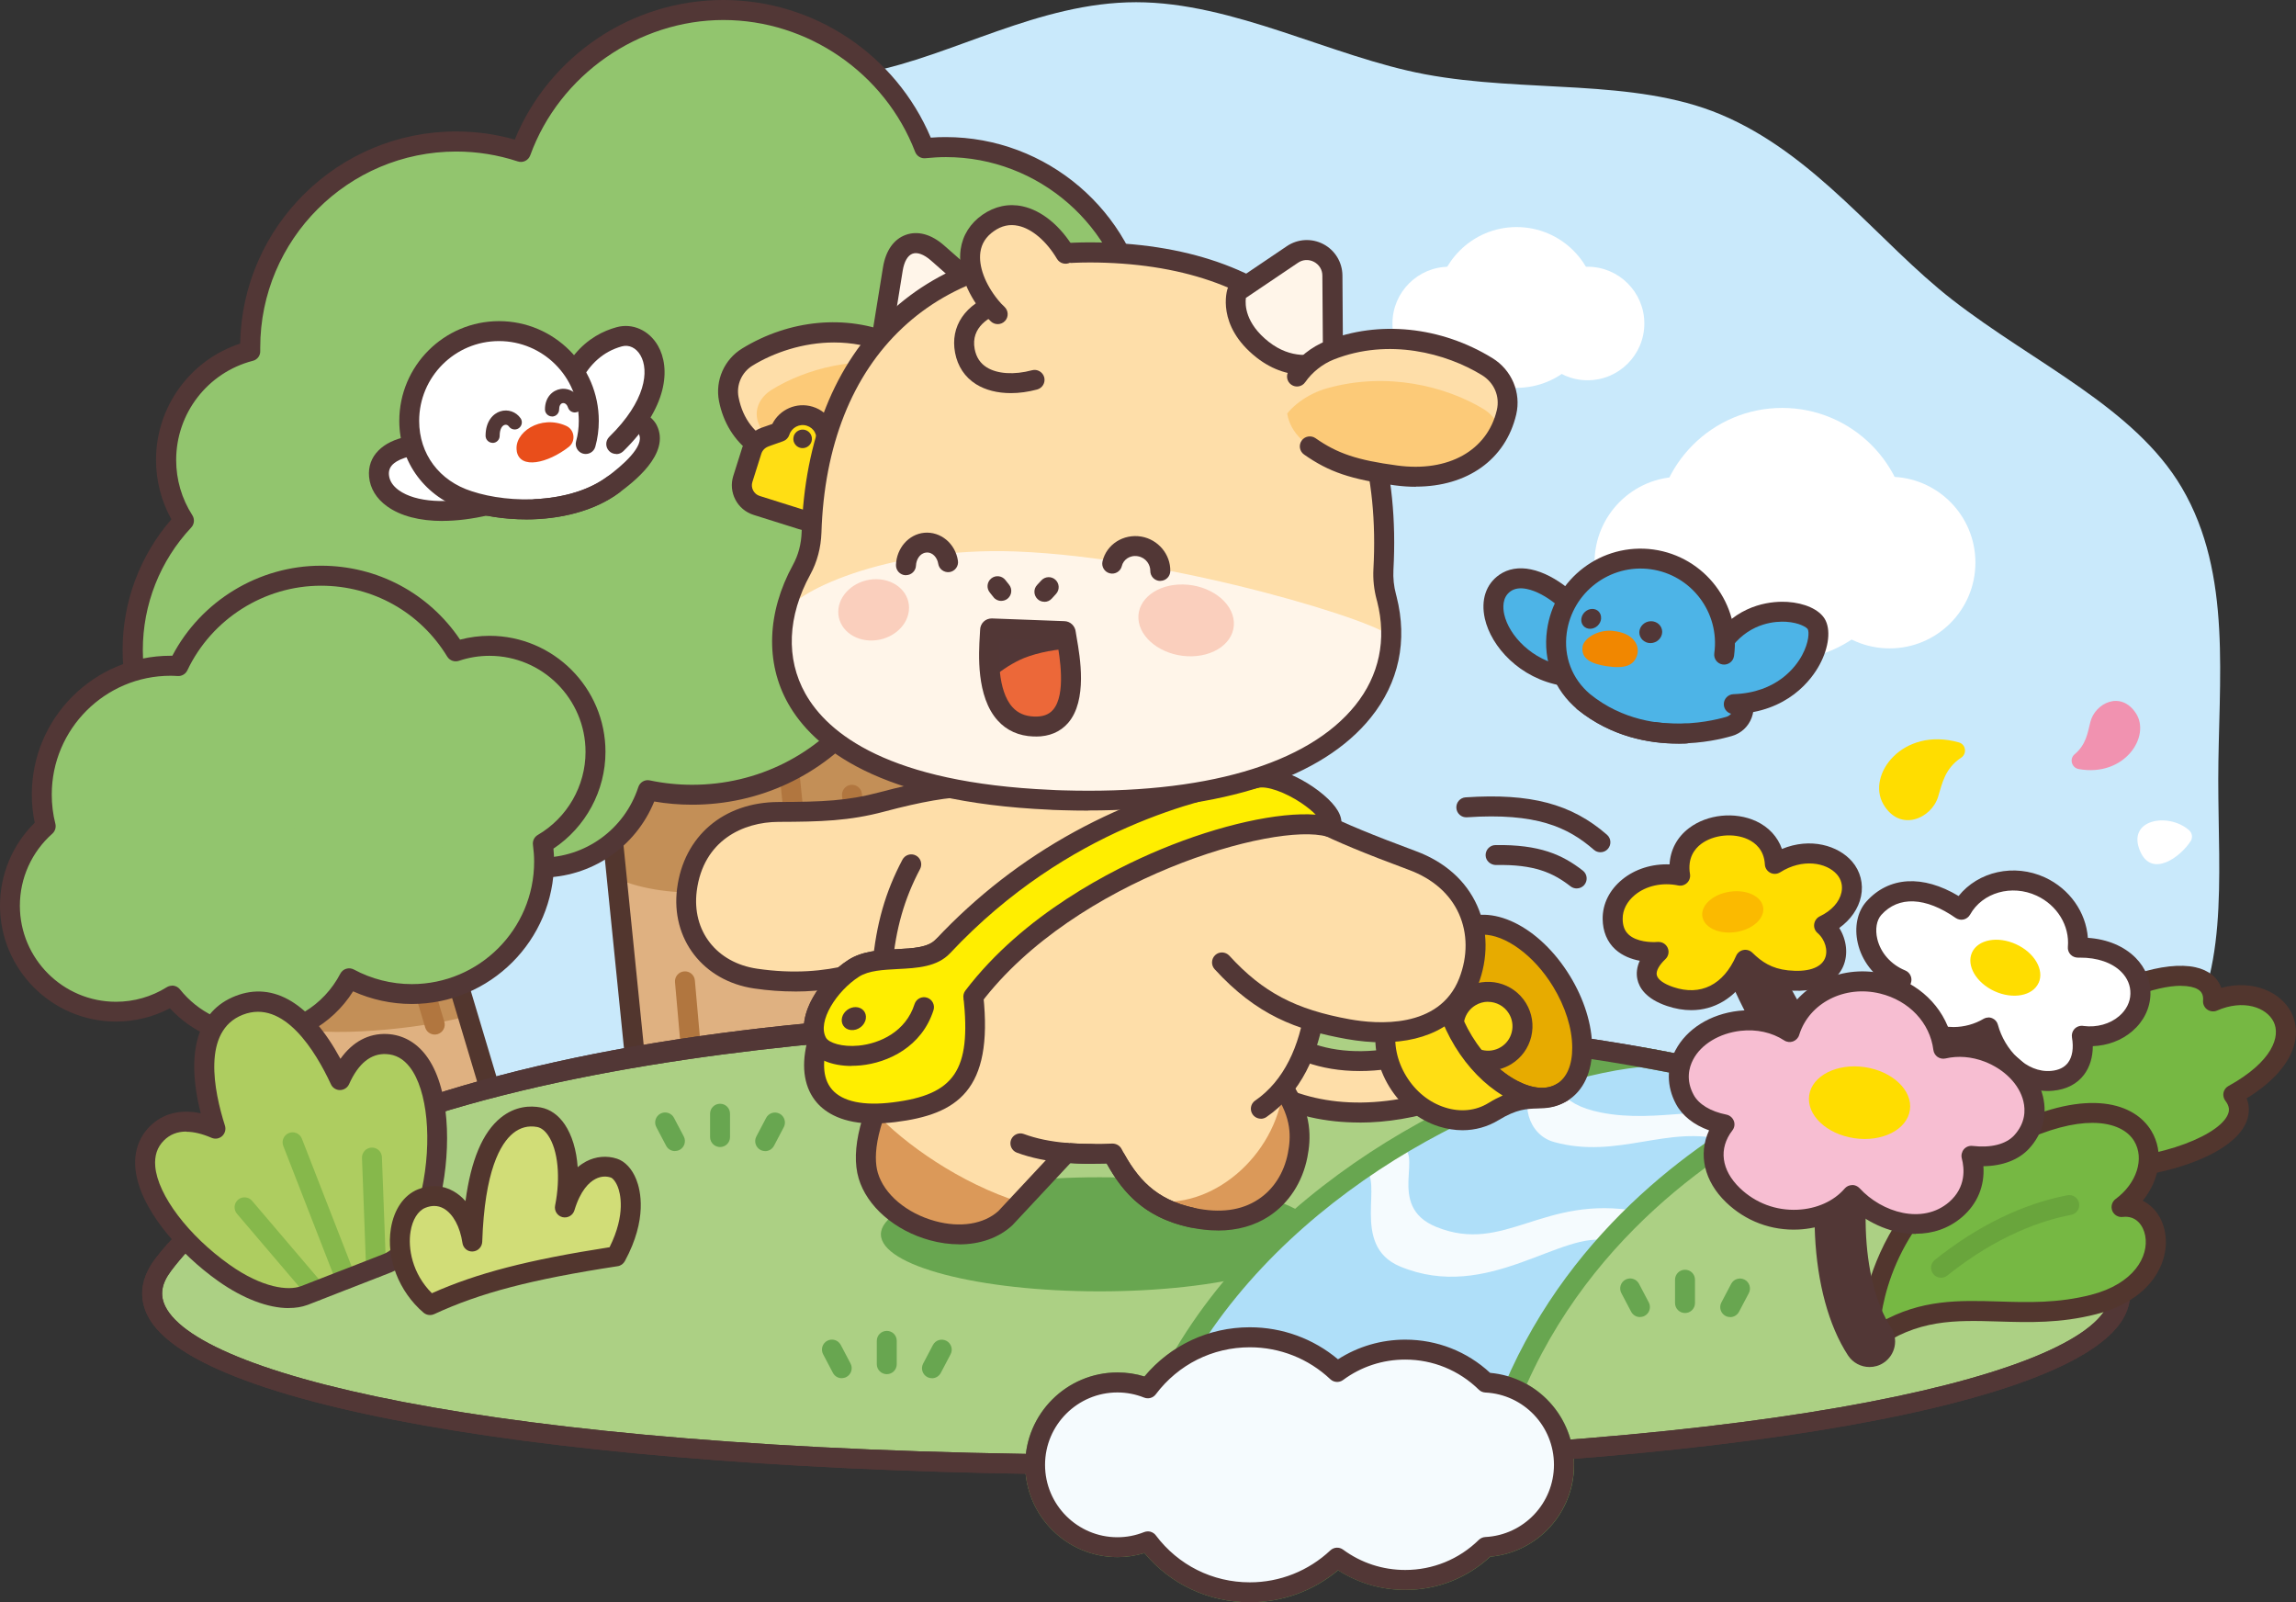 <?xml version="1.0" encoding="UTF-8"?>
<svg id="_레이어_2" data-name="레이어 2" xmlns="http://www.w3.org/2000/svg" xmlns:xlink="http://www.w3.org/1999/xlink" viewBox="0 0 330.52 230.61">
  <rect x="0" y="0" width="330.52" height="230.61" fill="#333333" stroke="none"/>
  <defs>
    <style>
      .cls-1 {
        fill: #facfbd;
      }

      .cls-2 {
        fill: #fff5e9;
      }

      .cls-3 {
        fill: #69a53c;
      }

      .cls-4 {
        fill: #e7ab00;
      }

      .cls-5 {
        fill: #fedea9;
      }

      .cls-6 {
        fill: #f18700;
      }

      .cls-7 {
        fill: #fd0;
      }

      .cls-8 {
        fill: #afdff9;
      }

      .cls-9 {
        fill: #e94e1b;
      }

      .cls-10 {
        fill: #fff;
      }

      .cls-11 {
        fill: #ffde14;
      }

      .cls-12 {
        fill: #d1dd77;
      }

      .cls-13 {
        fill: #f7bed2;
      }

      .cls-14 {
        fill: #92c56e;
      }

      .cls-15 {
        fill: #523737;
      }

      .cls-16 {
        fill: none;
      }

      .cls-17 {
        fill: #68a650;
      }

      .cls-18 {
        clip-path: url(#clippath-1);
      }

      .cls-19 {
        fill: #86b84b;
      }

      .cls-20 {
        fill: #fe0;
      }

      .cls-21 {
        fill: #ec6839;
      }

      .cls-22 {
        fill: #fcca78;
      }

      .cls-23 {
        fill: #acd084;
      }

      .cls-24 {
        fill: #b1763f;
      }

      .cls-25 {
        fill: #c38f57;
      }

      .cls-26 {
        fill: #dfb181;
      }

      .cls-27 {
        fill: #aecd60;
      }

      .cls-28 {
        fill: #523736;
      }

      .cls-29 {
        fill: #f192b0;
      }

      .cls-30 {
        fill: #52362e;
      }

      .cls-31 {
        fill: #f5fbfe;
      }

      .cls-32 {
        clip-path: url(#clippath);
      }

      .cls-33 {
        fill: #76b843;
      }

      .cls-34 {
        fill: #fbba00;
      }

      .cls-35 {
        fill: #c9e9fb;
      }

      .cls-36 {
        fill: #db9959;
      }

      .cls-37 {
        fill: #4db4e7;
      }
    </style>
    <clipPath id="clippath">
      <path class="cls-16" d="M107.58,51.39c-2.07,1.27-3.13,3.68-2.67,6.05,1.29,6.62,7.27,9.54,14.05,8.77,5.35-.6,8.89-2.21,11.49-4.59,5.44-4.95,2.62-10.08-2.32-12.17-2.68-1.14-5.43-1.62-8.09-1.62-4.68,0-9.09,1.49-12.46,3.55"/>
    </clipPath>
    <clipPath id="clippath-1">
      <path class="cls-16" d="M191.47,50.42c-5.41,2.14-9.34,9.32-2.92,13.83,3.46,2.43,6.56,3.39,12.4,4.18,7.48,1,14.25-1.97,15.92-9.08.6-2.55-.52-5.17-2.8-6.57-3.76-2.3-8.72-3.98-13.98-3.98-2.83,0-5.75.49-8.62,1.62"/>
    </clipPath>
  </defs>
  <g id="Layer_1" data-name="Layer 1">
    <path class="cls-35" d="M163.56,192.78c-12.76,0-24.49-6.92-35.62-7.72-13-.94-25.79,3.99-36.45,1.72-13.08-2.79-22.07-12.75-31.44-17.95-11.21-6.23-24.17-9.96-29.71-20.38-5.06-9.54-1.49-22.54-1.49-36.21s-3.77-27.69,1.17-39.61c4.94-11.93,17.62-19.28,27.22-28.79,8.85-8.76,15.89-21.59,28.45-27.6,11.07-5.29,25.58-3.19,39.37-5.86,12.05-2.32,24.48-10.06,38.49-10.06s28.15,7.85,41.59,10.37c14.47,2.71,29.98.53,42.48,5.75,13.74,5.73,22.83,18.47,33.41,26.69,11.84,9.2,26.29,15.53,33.07,27.09,7.32,12.48,5.23,27.76,5.23,42.02s1.63,28.75-6.06,38.68c-7.45,9.61-22.06,12.18-35.26,18.04-10.93,4.86-21.63,14.77-35.61,17.48-12.09,2.35-26.03-2.53-39.83-1.52-12.56.92-25.48,7.88-39.03,7.88"/>
    <polygon class="cls-26" points="146.55 178.45 94.7 184.86 84.64 85.27 133.95 79.48 146.55 178.45"/>
    <path class="cls-25" d="M137.58,107.96l-3.62-28.48-49.31,5.79,4.16,41.19c15.3,6.5,44.23-3.62,48.78-18.5"/>
    <path class="cls-24" d="M125.37,138.56c-.72,0-1.34-.54-1.42-1.26l-2.73-22.74c-.09-.79.47-1.5,1.25-1.6.79-.09,1.5.47,1.6,1.25l2.73,22.75c.09.79-.47,1.5-1.25,1.6-.06,0-.12.01-.17.01"/>
    <path class="cls-24" d="M115.59,131.61c-.73,0-1.35-.55-1.43-1.29l-2.35-22.93c-.08-.79.49-1.49,1.28-1.57.78-.08,1.49.49,1.57,1.28l2.36,22.93c.08.79-.49,1.49-1.28,1.57-.05,0-.1,0-.15,0"/>
    <path class="cls-24" d="M100.62,165.5c-.74,0-1.36-.56-1.43-1.31l-2.02-22.82c-.07-.79.51-1.49,1.3-1.56.8-.07,1.49.51,1.56,1.3l2.02,22.82c.07.79-.51,1.49-1.3,1.56-.04,0-.09,0-.13,0"/>
    <path class="cls-30" d="M94.7,186.3c-.32,0-.64-.11-.9-.31-.3-.24-.49-.59-.53-.98l-10.06-99.59c-.08-.78.48-1.48,1.26-1.57l49.31-5.79c.78-.09,1.49.46,1.59,1.24l12.6,98.97c.05.38-.06.76-.29,1.06-.23.3-.58.5-.96.54l-51.85,6.41c-.06,0-.12.01-.18.01M86.21,86.53l9.77,96.73,48.96-6.05-12.24-96.13-46.5,5.46Z"/>
    <path class="cls-14" d="M135.11,32.45c0-17.13-13.88-31.01-31.01-31.01s-31.01,13.89-31.01,31.01,13.89,31.01,31.01,31.01,31.01-13.89,31.01-31.01"/>
    <path class="cls-14" d="M171.35,84.51c0-14.74-11.95-26.69-26.69-26.69s-26.69,11.95-26.69,26.69,11.95,26.69,26.69,26.69,26.69-11.95,26.69-26.69"/>
    <path class="cls-14" d="M95.3,50.02c0-16.38-13.28-29.66-29.66-29.66s-29.66,13.28-29.66,29.66,13.28,29.66,29.66,29.66,29.66-13.28,29.66-29.66"/>
    <path class="cls-14" d="M164.35,49.36c0-15.57-12.63-28.2-28.2-28.2s-28.2,12.63-28.2,28.2,12.62,28.2,28.2,28.2,28.2-12.63,28.2-28.2"/>
    <path class="cls-14" d="M73.6,93.54c0-15.06-12.21-27.26-27.26-27.26s-27.26,12.21-27.26,27.26,12.2,27.26,27.26,27.26,27.26-12.21,27.26-27.26"/>
    <path class="cls-14" d="M56.26,66.2c0-8.94-7.25-16.18-16.19-16.18s-16.18,7.25-16.18,16.18,7.25,16.19,16.18,16.19,16.19-7.25,16.19-16.19"/>
    <path class="cls-14" d="M173.83,60.48c0-8.94-7.25-16.18-16.19-16.18s-16.18,7.25-16.18,16.18,7.25,16.19,16.18,16.19,16.19-7.25,16.19-16.19"/>
    <path class="cls-14" d="M94.05,108.68c0-8.94-7.25-16.18-16.19-16.18s-16.18,7.25-16.18,16.18,7.25,16.19,16.18,16.19,16.19-7.25,16.19-16.19"/>
    <path class="cls-14" d="M130.62,83.36c0-17.13-13.88-31.01-31.01-31.01s-31.01,13.89-31.01,31.01,13.89,31.01,31.01,31.01,31.01-13.89,31.01-31.01"/>
    <path class="cls-28" d="M77.86,126.3c-6.43,0-12.29-3.49-15.38-9.03-4.77,3.26-10.31,4.97-16.13,4.97-15.82,0-28.7-12.87-28.7-28.7,0-6.94,2.49-13.57,7.02-18.8-1.45-2.61-2.21-5.54-2.21-8.55,0-7.65,4.92-14.38,12.11-16.74.3-16.89,14.13-30.53,31.09-30.53,2.86,0,5.7.39,8.44,1.17C79.06,8.02,90.95,0,104.1,0s24.85,7.92,29.89,19.81c.73-.06,1.46-.08,2.16-.08,14.54,0,26.97,10.66,29.25,24.92,6.02,2.95,9.87,9.08,9.87,15.83,0,4.61-1.82,9.05-5.04,12.33,1.69,3.68,2.55,7.61,2.55,11.7,0,15.51-12.62,28.13-28.12,28.13-7.6,0-14.84-3.07-20.12-8.49-6.19,7.44-15.18,11.67-24.92,11.67-1.82,0-3.64-.15-5.44-.46-2.69,6.6-9.09,10.95-16.31,10.95M63.01,113.68c.12,0,.24.02.36.05.43.11.78.41.96.82,2.34,5.4,7.66,8.89,13.54,8.89,6.4,0,12.03-4.08,14.02-10.16.23-.7.94-1.12,1.66-.96,1.99.42,4.04.63,6.08.63,9.41,0,18.04-4.33,23.69-11.87.26-.35.66-.56,1.1-.57.44,0,.85.17,1.14.5,4.81,5.57,11.78,8.77,19.12,8.77,13.93,0,25.25-11.33,25.25-25.26,0-3.99-.91-7.81-2.7-11.37-.29-.58-.16-1.28.32-1.71,3.1-2.79,4.87-6.78,4.87-10.95,0-5.88-3.49-11.19-8.88-13.53-.46-.2-.78-.63-.85-1.13-1.75-13.24-13.16-23.22-26.52-23.22-.95,0-1.94.06-2.94.16-.64.08-1.26-.31-1.49-.91-4.36-11.35-15.46-18.98-27.61-18.98s-23.57,7.83-27.8,19.48c-.27.73-1.06,1.12-1.8.87-2.86-.94-5.84-1.42-8.85-1.42-15.56,0-28.22,12.66-28.22,28.22v.49c.03.66-.42,1.25-1.06,1.41-6.5,1.68-11.04,7.55-11.04,14.28,0,2.82.8,5.57,2.33,7.95.35.55.29,1.28-.16,1.76-4.5,4.8-6.97,11.07-6.97,17.64,0,14.24,11.59,25.83,25.83,25.83,5.77,0,11.23-1.86,15.79-5.39.25-.2.56-.3.88-.3"/>
    <rect class="cls-26" x="40.68" y="108.68" width="25.69" height="72.2" transform="translate(-39.28 21.43) rotate(-16.67)"/>
    <path class="cls-25" d="M40.98,147.67l-10.12-33.79,24.61-7.37,11.89,39.71c-6.4,1.81-20.57,3.32-26.39,1.44"/>
    <path class="cls-24" d="M62.58,148.9c-.62,0-1.19-.4-1.37-1.02l-3.23-10.79c-.23-.76.2-1.56.96-1.79.76-.23,1.56.2,1.79.96l3.23,10.79c.23.76-.2,1.56-.96,1.79-.14.04-.28.06-.41.06"/>
    <path class="cls-30" d="M51.57,184.49c-.24,0-.47-.06-.68-.17-.34-.18-.59-.49-.69-.85l-20.71-69.17c-.23-.76.2-1.56.96-1.79l24.61-7.37c.37-.11.76-.07,1.09.11.33.18.58.49.69.85l20.71,69.17c.23.76-.2,1.56-.96,1.79l-24.61,7.37c-.13.04-.27.06-.41.06M32.65,114.85l19.88,66.42,21.86-6.55-19.89-66.42-21.86,6.55Z"/>
    <path class="cls-14" d="M78.33,124.03c0-10.52-8.53-19.05-19.05-19.05s-19.05,8.53-19.05,19.05,8.53,19.05,19.05,19.05,19.05-8.53,19.05-19.05"/>
    <path class="cls-14" d="M68.93,105.58c0-12.55-10.17-22.72-22.72-22.72s-22.72,10.17-22.72,22.72,10.17,22.72,22.72,22.72,22.72-10.17,22.72-22.72"/>
    <path class="cls-14" d="M43.08,114.35c0-10.23-8.3-18.53-18.53-18.53s-18.53,8.3-18.53,18.53,8.3,18.53,18.53,18.53,18.53-8.3,18.53-18.53"/>
    <path class="cls-14" d="M31.97,130.33c0-8.43-6.84-15.27-15.27-15.27s-15.27,6.84-15.27,15.27,6.84,15.27,15.27,15.27,15.27-6.84,15.27-15.27"/>
    <path class="cls-14" d="M51.98,133.77c0-8.43-6.84-15.27-15.27-15.27s-15.27,6.84-15.27,15.27,6.84,15.27,15.27,15.27,15.27-6.84,15.27-15.27"/>
    <path class="cls-14" d="M85.73,108.22c0-8.43-6.84-15.27-15.27-15.27s-15.27,6.84-15.27,15.27,6.84,15.27,15.27,15.27,15.27-6.84,15.27-15.27"/>
    <path class="cls-28" d="M36.71,150.47c-4.69,0-9.09-1.93-12.25-5.35-2.39,1.25-5.04,1.91-7.76,1.91-9.21,0-16.7-7.49-16.7-16.7,0-4.49,1.81-8.78,5-11.92-.28-1.33-.42-2.7-.42-4.07,0-11.01,8.96-19.96,19.97-19.96.09,0,.17,0,.26,0,4.14-7.9,12.44-12.96,21.4-12.96,8.11,0,15.51,3.95,20.02,10.64,1.38-.36,2.8-.55,4.23-.55,9.21,0,16.7,7.49,16.7,16.7,0,5.6-2.85,10.85-7.49,13.93.06.63.09,1.26.09,1.88,0,11.3-9.19,20.48-20.48,20.48-2.92,0-5.81-.63-8.45-1.82-3.05,4.83-8.34,7.78-14.12,7.78M24.78,141.85c.42,0,.84.19,1.12.54,2.64,3.31,6.58,5.21,10.81,5.21,5.18,0,9.88-2.86,12.28-7.46.18-.34.48-.6.85-.71.37-.11.77-.07,1.1.11,2.55,1.37,5.43,2.1,8.34,2.1,9.71,0,17.61-7.9,17.61-17.62,0-.79-.06-1.6-.17-2.42-.08-.58.2-1.14.7-1.43,4.24-2.47,6.87-7.05,6.87-11.95,0-7.63-6.21-13.83-13.83-13.83-1.5,0-2.98.24-4.4.72-.63.21-1.33-.04-1.68-.61-3.9-6.39-10.7-10.2-18.17-10.2-8.18,0-15.73,4.78-19.24,12.18-.25.53-.81.86-1.38.82-.35-.02-.69-.04-1.04-.04-9.43,0-17.1,7.67-17.1,17.1,0,1.42.17,2.83.52,4.2.13.52-.04,1.07-.44,1.43-2.97,2.63-4.67,6.4-4.67,10.36,0,7.63,6.21,13.83,13.83,13.83,2.59,0,5.12-.72,7.31-2.09.24-.15.5-.22.76-.22"/>
    <path class="cls-23" d="M303.64,182.06c-10.5-13.94-46.26-35.45-140.08-35.45s-129.59,21.51-140.08,35.45c-12.35,16.4,49.42,28.76,140.08,28.76s152.43-12.36,140.08-28.76"/>
    <path class="cls-28" d="M163.56,212.25c-78.29,0-135.48-9.21-142.32-22.92-.92-1.84-1.47-4.74,1.09-8.13,3.96-5.26,14.37-15.32,39.5-23.46,25.74-8.34,59.97-12.57,101.73-12.57s75.99,4.23,101.73,12.57c25.13,8.14,35.53,18.19,39.5,23.46,2.56,3.4,2,6.3,1.09,8.13-6.84,13.71-64.03,22.92-142.32,22.92M163.56,148.04c-26.43,0-114.57,2.52-138.94,34.88-1.38,1.84-1.64,3.46-.81,5.13,5.12,10.27,51.04,21.33,139.75,21.33s134.62-11.06,139.75-21.33c.83-1.66.57-3.29-.81-5.13-6.16-8.18-34.39-34.88-138.94-34.88"/>
    <path class="cls-17" d="M121.17,198.36c-.52,0-1.01-.28-1.27-.77l-1.41-2.68c-.37-.7-.1-1.57.6-1.94.7-.37,1.57-.1,1.94.6l1.41,2.68c.37.7.1,1.57-.6,1.94-.21.11-.44.16-.67.16"/>
    <path class="cls-17" d="M127.66,197.78c-.79,0-1.44-.64-1.44-1.43v-3.37c0-.79.64-1.43,1.44-1.43s1.43.64,1.43,1.43v3.37c0,.79-.64,1.43-1.43,1.43"/>
    <path class="cls-17" d="M134.16,198.36c-.23,0-.45-.05-.67-.16-.7-.37-.97-1.24-.6-1.94l1.41-2.68c.37-.7,1.23-.97,1.94-.6.7.37.97,1.24.6,1.94l-1.41,2.68c-.26.49-.76.77-1.27.77"/>
    <path class="cls-17" d="M97.16,165.67c-.52,0-1.02-.28-1.27-.77l-1.41-2.68c-.37-.7-.1-1.57.6-1.94.7-.37,1.57-.1,1.94.6l1.41,2.68c.37.7.1,1.57-.6,1.94-.21.11-.44.16-.67.16"/>
    <path class="cls-17" d="M103.66,165.09c-.79,0-1.44-.64-1.44-1.43v-3.37c0-.79.64-1.43,1.44-1.43s1.43.64,1.43,1.43v3.37c0,.79-.64,1.43-1.43,1.43"/>
    <path class="cls-17" d="M110.15,165.67c-.23,0-.45-.05-.67-.16-.7-.37-.97-1.24-.6-1.94l1.41-2.68c.37-.7,1.24-.97,1.94-.6.7.37.97,1.24.6,1.94l-1.41,2.68c-.26.49-.76.77-1.27.77"/>
    <path class="cls-17" d="M236.08,189.56c-.52,0-1.01-.28-1.27-.77l-1.41-2.68c-.37-.7-.1-1.57.6-1.94.7-.37,1.57-.1,1.94.6l1.41,2.68c.37.7.1,1.57-.6,1.94-.21.11-.44.16-.67.16"/>
    <path class="cls-17" d="M242.57,188.98c-.79,0-1.44-.64-1.44-1.43v-3.37c0-.79.64-1.43,1.44-1.43s1.43.64,1.43,1.43v3.37c0,.79-.64,1.43-1.43,1.43"/>
    <path class="cls-17" d="M249.07,189.56c-.23,0-.45-.05-.67-.16-.7-.37-.97-1.24-.6-1.94l1.41-2.68c.37-.7,1.23-.97,1.94-.6.7.37.97,1.24.6,1.94l-1.41,2.68c-.26.49-.76.77-1.27.77"/>
    <path class="cls-17" d="M189.75,177.65c0-4.53-14.09-8.21-31.47-8.21s-31.47,3.67-31.47,8.21,14.09,8.21,31.47,8.21,31.47-3.67,31.47-8.21"/>
    <path class="cls-8" d="M214.62,209.37c7.2-26.49,27.69-43.47,45.59-51.69-7.02-2.06-15.01-3.94-24.07-5.54-21.5,2.13-62.32,22.31-72.58,58.69,18.32,0,35.47-.51,51.06-1.45"/>
    <path class="cls-31" d="M201.32,164.95c-1.69,1.02-3.37,2.1-5.03,3.24,3.12,1.52-2.07,11.04,5.26,14.09,12.66,5.27,23.32-5.41,30.05-3.67,1.35-1.49,2.74-2.92,4.16-4.28-13.67-2.45-19.12,6.24-28.97,2.27-7.53-3.03-1.41-11.04-5.47-11.65"/>
    <path class="cls-31" d="M230.45,160.12c-6.2-1.23-6.94-4.41-4.74-5.92-1.54.43-3.12.93-4.73,1.48-2.22,2.69-1.11,7.61,2.71,8.68,9.26,2.57,16.42-2.57,24.84-.2,1.68-1.1,3.36-2.13,5.04-3.08-7.24-2.52-14.76.7-23.12-.96"/>
    <path class="cls-17" d="M179.92,230.61c-5.93,0-11.4-2.57-15.17-7.08-1.26.38-2.56.58-3.88.58-7.33,0-13.29-5.96-13.29-13.29s5.96-13.29,13.29-13.29c1.32,0,2.63.19,3.88.58,1.28-1.53,2.79-2.86,4.48-3.94,16.1-27.01,48.7-41.67,66.78-43.46.13-.01.26,0,.39.01,8.7,1.54,16.85,3.42,24.23,5.58.58.17.98.68,1.03,1.27.04.6-.29,1.16-.83,1.41-8.79,4.04-30.17,15.96-41.04,40.23,4.18,2.33,6.81,6.74,6.81,11.61,0,6.91-5.26,12.62-12.07,13.23-3.34,3.09-7.65,4.78-12.21,4.78-3.47,0-6.8-.98-9.69-2.83-3.56,2.98-8.02,4.61-12.69,4.61M165.23,220.4c.44,0,.87.2,1.15.57,3.23,4.3,8.17,6.77,13.54,6.77,4.32,0,8.44-1.64,11.59-4.6.5-.47,1.27-.52,1.83-.11,2.61,1.92,5.71,2.93,8.95,2.93,3.98,0,7.75-1.54,10.59-4.33.25-.24.58-.39.93-.41,5.54-.28,9.89-4.85,9.89-10.4,0-4.2-2.5-7.97-6.37-9.6-.35-.15-.63-.43-.77-.78-.14-.35-.14-.75.01-1.1,9.89-23.24,29.04-35.84,39.62-41.3-6.24-1.69-12.99-3.19-20.12-4.46-17.58,1.82-49.1,16.11-64.57,42.34-.12.2-.28.37-.48.49-1.81,1.12-3.38,2.55-4.65,4.25-.39.52-1.07.71-1.68.47-1.23-.49-2.52-.74-3.84-.74-5.74,0-10.42,4.67-10.42,10.42s4.67,10.42,10.42,10.42c1.32,0,2.61-.25,3.84-.74.17-.07.35-.1.53-.1"/>
    <path class="cls-28" d="M163.56,212.25c-78.29,0-135.48-9.21-142.32-22.92-.92-1.84-1.47-4.74,1.09-8.13,3.96-5.26,14.37-15.32,39.5-23.46,25.74-8.34,59.97-12.57,101.73-12.57s75.99,4.23,101.73,12.57c25.13,8.14,35.53,18.19,39.5,23.46,2.56,3.4,2,6.3,1.09,8.13-6.84,13.71-64.03,22.92-142.32,22.92M163.56,148.04c-26.43,0-114.57,2.52-138.94,34.88-1.38,1.84-1.64,3.46-.81,5.13,5.12,10.27,51.04,21.33,139.75,21.33s134.62-11.06,139.75-21.33c.83-1.66.57-3.29-.81-5.13-6.16-8.18-34.39-34.88-138.94-34.88"/>
    <path class="cls-31" d="M198.27,210.82c0-10.14-8.22-18.35-18.36-18.35s-18.36,8.22-18.36,18.35,8.22,18.36,18.36,18.36,18.36-8.22,18.36-18.36"/>
    <path class="cls-31" d="M218.87,210.82c0-9.15-7.42-16.58-16.58-16.58s-16.57,7.42-16.57,16.58,7.42,16.58,16.57,16.58,16.58-7.42,16.58-16.58"/>
    <path class="cls-31" d="M172.72,210.82c0-6.55-5.31-11.85-11.85-11.85s-11.85,5.31-11.85,11.85,5.31,11.85,11.85,11.85,11.85-5.31,11.85-11.85"/>
    <path class="cls-31" d="M225.15,210.82c0-6.55-5.31-11.85-11.85-11.85s-11.85,5.31-11.85,11.85,5.31,11.85,11.85,11.85,11.85-5.31,11.85-11.85"/>
    <path class="cls-28" d="M179.92,230.61c-5.93,0-11.4-2.57-15.17-7.08-1.26.38-2.56.58-3.88.58-7.33,0-13.29-5.96-13.29-13.29s5.96-13.29,13.29-13.29c1.32,0,2.63.19,3.88.58,3.77-4.51,9.24-7.08,15.17-7.08,4.67,0,9.13,1.63,12.69,4.61,2.89-1.85,6.22-2.83,9.69-2.83,4.56,0,8.88,1.69,12.21,4.78,6.81.61,12.07,6.32,12.07,13.23s-5.26,12.62-12.07,13.23c-3.34,3.09-7.65,4.78-12.21,4.78-3.47,0-6.8-.98-9.69-2.83-3.56,2.98-8.02,4.61-12.69,4.61M165.23,220.4c.44,0,.87.2,1.15.57,3.23,4.3,8.17,6.77,13.54,6.77,4.32,0,8.44-1.64,11.59-4.6.5-.47,1.27-.52,1.83-.11,2.61,1.92,5.71,2.93,8.95,2.93,3.98,0,7.75-1.54,10.59-4.33.25-.24.58-.39.93-.41,5.54-.28,9.89-4.85,9.89-10.4s-4.34-10.13-9.89-10.4c-.35-.02-.68-.16-.93-.41-2.85-2.79-6.61-4.33-10.59-4.33-3.25,0-6.34,1.01-8.95,2.94-.56.41-1.33.36-1.83-.11-3.15-2.97-7.27-4.6-11.59-4.6-5.37,0-10.3,2.47-13.54,6.77-.39.52-1.07.71-1.68.47-1.23-.49-2.52-.74-3.84-.74-5.74,0-10.42,4.67-10.42,10.42s4.67,10.42,10.42,10.42c1.32,0,2.61-.25,3.84-.74.17-.07.35-.1.53-.1"/>
    <path class="cls-28" d="M268.4,164.3c-.85,0-1.71-.29-2.4-.89-10.99-9.42-16.34-17.98-20.45-32.7-.55-1.96.6-4,2.56-4.55,1.96-.55,4,.6,4.55,2.56,4.17,14.94,9.6,21.75,18.14,29.08,1.55,1.33,1.72,3.66.4,5.2-.73.85-1.76,1.29-2.8,1.29"/>
    <path class="cls-7" d="M262.58,133.19c-3.38-2.92-7.56-4.29-11.92-3.45-3.88.74-3.18,4.71.59,8.4,1.48,1.45,3.18,2.64,6,2.95,7.99.86,8.37-5.27,5.33-7.89"/>
    <path class="cls-7" d="M254.68,124.9c4.2-3.2,8.84-2.28,10.85.04,2.06,2.38,1.14,6.3-2.95,8.25-3.77,1.8-9.47,2.68-11.46-1.32-1.21-2.43.53-4.67,3.56-6.97"/>
    <path class="cls-7" d="M241.85,126.04c-5.12-1.05-9.74,2.16-9.71,6.22.03,4.81,5.24,4.87,6.62,4.74,1.39-.13,10.02-.13,11.28-4.6,1.26-4.48-5.74-5.86-8.19-6.37"/>
    <path class="cls-7" d="M238.76,137.01c-2.51,2.35-2.51,5.02,1.67,6.43,4.84,1.63,8.76-.6,10.81-5.29,2.05-4.7.25-6.46-1.73-7.03-1.99-.57-8.96,4.22-10.75,5.89"/>
    <path class="cls-7" d="M241.85,126.04c-1.43-8.73,13.21-9.88,13.63-1.69.41,8.19-4.73,7.96-5.44,8.06-.7.1-7.37-1.34-8.19-6.37"/>
    <path class="cls-34" d="M253.82,130.6c-.24-1.61-2.39-2.62-4.81-2.26-2.42.36-4.19,1.95-3.95,3.55.24,1.61,2.39,2.62,4.81,2.26,2.42-.36,4.19-1.95,3.95-3.56"/>
    <path class="cls-28" d="M243.46,145.39c-1.12,0-2.29-.2-3.48-.6-3.07-1.03-4.02-2.66-4.27-3.84-.19-.86-.07-1.77.34-2.67-1.16-.22-2.46-.68-3.51-1.63-1.18-1.07-1.81-2.59-1.83-4.39-.02-2.16.98-4.17,2.81-5.67,1.84-1.51,4.29-2.28,6.82-2.18.12-2.1,1.08-3.91,2.8-5.22,2.64-2,6.62-2.41,9.68-.99,1.8.84,3.08,2.24,3.7,3.99,4.1-1.7,8.11-.49,10.1,1.81,1.19,1.38,1.66,3.21,1.28,5.02-.37,1.76-1.48,3.35-3.13,4.54,1.06,1.69,1.32,3.8.56,5.54-.54,1.24-2.42,4.05-8.24,3.41-2.41-.26-4.1-1.11-5.41-2.09-1.95,3.22-4.88,4.97-8.22,4.97M238.76,135.57c.56,0,1.08.33,1.31.85.25.56.12,1.21-.33,1.63-.9.85-1.37,1.7-1.24,2.29.14.64,1.01,1.27,2.39,1.73,3.92,1.32,7.21-.32,9.04-4.51.19-.43.58-.74,1.04-.83.46-.09.94.05,1.28.38,1.37,1.34,2.77,2.29,5.15,2.55,2.76.29,4.7-.32,5.3-1.7.5-1.14.04-2.73-1.06-3.68-.37-.32-.55-.8-.48-1.28.07-.48.37-.9.8-1.11,1.7-.81,2.84-2.07,3.13-3.46.2-.95-.03-1.85-.64-2.56-1.52-1.75-4.99-2.35-8.19-.32-.43.27-.98.3-1.43.06-.45-.24-.75-.69-.77-1.2-.11-2.09-1.39-3.12-2.44-3.61-2.07-.96-4.96-.67-6.74.67-.94.71-1.98,2.04-1.6,4.33.08.47-.08.94-.42,1.27-.34.33-.82.47-1.28.37-2.29-.47-4.61.04-6.23,1.37-1.14.94-1.77,2.16-1.76,3.44,0,1,.29,1.75.88,2.28,1.13,1.02,3.16,1.13,4.17,1.04.04,0,.09,0,.13,0"/>
    <path class="cls-33" d="M279.17,170.79c9.78-26.83,40.15-36.32,39.4-26.68,8.85-3.87,16.95,5.67,2.92,13.44,4.36,5.69-9.71,11.38-21.82,10.71-10.15-.56-15.34-1.45-20.5,2.53"/>
    <path class="cls-30" d="M279.17,172.23c-.3,0-.6-.09-.85-.28-.52-.38-.72-1.05-.5-1.65,8.12-22.28,29.65-32.95,38.2-31.09,1.91.41,3.21,1.47,3.74,2.97,4.64-1.26,8.66.67,10.11,3.6,1.56,3.15.6,7.95-6.45,12.3.49,1.27.4,2.6-.27,3.88-2.74,5.17-14.61,8.23-23.56,7.74-1.18-.07-2.29-.13-3.34-.2-7.78-.49-12.06-.76-16.2,2.44-.26.2-.57.3-.88.3M313.97,141.88c-7.28,0-23.89,8.58-31.87,25.6,3.88-1.51,8.19-1.24,14.33-.85,1.05.07,2.15.13,3.32.2,9.47.51,19.15-2.97,20.86-6.21.41-.76.33-1.42-.26-2.19-.25-.33-.35-.76-.27-1.16.09-.41.34-.76.71-.96,6.42-3.55,7.52-7.2,6.51-9.24-1.04-2.1-4.37-3.28-8.15-1.62-.46.2-.99.14-1.41-.15-.41-.29-.64-.78-.6-1.28.06-.78-.1-1.63-1.73-1.99-.43-.09-.91-.14-1.45-.14"/>
    <path class="cls-28" d="M279.17,174.48c-1.84,0-3.43-1.38-3.66-3.25-1.46-12.15,4.25-22.94,8.41-30.82.52-.98,1.02-1.93,1.47-2.82.93-1.82,3.15-2.53,4.96-1.61,1.82.93,2.54,3.15,1.61,4.96-.47.92-.98,1.89-1.52,2.91-3.92,7.41-8.79,16.63-7.61,26.49.24,2.02-1.2,3.86-3.22,4.11-.15.02-.3.03-.44.03"/>
    <path class="cls-10" d="M289.94,142.59c.35-3.69-3.02-6.76-7.6-6.82-4.66-.06-8.71,2.99-8.97,6.79-.26,3.75,3.28,6.72,7.85,6.68,4.5-.04,8.37-3,8.72-6.65"/>
    <path class="cls-10" d="M297.15,143.75c-2.29-2.77-5.45-3.9-7.66-3.38-2.13.5-3.71,2.61-3.58,5.55.21,4.52,4.35,10.13,9.51,9.64,5.66-.54,5.43-7.34,1.73-11.81"/>
    <path class="cls-10" d="M308.12,143.06c.08-3.68-3.4-6.73-8.72-6.68-5.64.06-10.61,1.23-11.14,4.88-.73,5.02,7.5,7.31,11.43,7.82,4.53.58,8.34-2.34,8.42-6.02"/>
    <path class="cls-10" d="M269.75,130.71c2.92-3.26,7.68-3.46,13.16.62,4.71,3.51,7.62,4.75,6.07,8.49-2.22,5.37-11.22,2.8-15.27,1.16-5.03-2.04-6.21-7.76-3.96-10.27"/>
    <path class="cls-10" d="M298.37,139.11c2.01-4.23-.04-9.41-4.6-11.52-4.56-2.11-9.83-.32-11.75,3.95-1.9,4.23.19,9.3,4.67,11.37s9.69.39,11.68-3.8"/>
    <path class="cls-7" d="M293.47,141.47c.85-1.87-.6-4.36-3.25-5.57-2.65-1.21-5.48-.68-6.34,1.19-.85,1.87.6,4.36,3.24,5.57,2.65,1.21,5.49.68,6.34-1.19"/>
    <path class="cls-28" d="M294.76,157.02c-4.31,0-7.78-3.38-9.37-7.16-1.31.52-2.73.8-4.16.81-2.9.07-5.59-1.03-7.34-2.89-1.39-1.48-2.09-3.37-1.95-5.33.02-.23.04-.46.09-.69-2.33-1.31-4.01-3.48-4.59-6.01-.53-2.3-.07-4.54,1.24-6,3.24-3.61,8.12-3.88,13.27-.79,2.82-3.53,7.99-4.72,12.44-2.67,3.56,1.65,5.9,5.02,6.17,8.69,2.8.19,5.21,1.2,6.88,2.88,1.42,1.44,2.18,3.29,2.13,5.23-.05,2.03-.98,3.92-2.61,5.32-1.54,1.33-3.55,2.08-5.69,2.16,0,1.6-.44,3.02-1.27,4.12-1,1.32-2.53,2.11-4.42,2.29-.27.03-.53.04-.79.04M286.23,146.43c.18,0,.37.04.54.11.42.17.73.52.84.96.95,3.53,4.08,6.96,7.67,6.63,1.09-.1,1.9-.5,2.41-1.17.64-.84.84-2.13.58-3.64-.07-.42.04-.85.31-1.17.33-.4.89-.59,1.4-.48,1.86.23,3.75-.28,5.09-1.43,1.01-.87,1.59-2.01,1.61-3.21.03-1.17-.42-2.25-1.3-3.14-1.32-1.34-3.49-2.08-5.96-2.06h-.28c-.4,0-.8-.15-1.08-.45-.28-.3-.42-.7-.38-1.11.27-3.03-1.54-5.99-4.5-7.36-3.59-1.66-7.8-.46-9.58,2.73-.2.35-.54.61-.93.7-.4.09-.81,0-1.14-.22-4.34-3.03-8.24-3.19-10.71-.44-.68.76-.9,2.08-.58,3.44.47,2.01,1.97,3.71,4.02,4.55.71.29,1.08,1.09.82,1.82-.15.41-.23.8-.26,1.18-.1,1.46.58,2.53,1.18,3.16,1.21,1.28,3.11,1.98,5.23,1.99,1.53-.01,3.01-.42,4.29-1.17.22-.13.48-.2.73-.2"/>
    <path class="cls-33" d="M269.12,193.06s-.89-19.36,20.8-29.78c19.19-9.22,23.71,4.39,15.49,10.45,6.21-.78,8.22,10.89-4.03,14.02-12.49,3.19-21.55-2.48-32.26,5.31"/>
    <path class="cls-30" d="M269.12,194.5c-.21,0-.42-.05-.62-.14-.48-.23-.79-.7-.81-1.23,0-.2-.67-20.43,21.62-31.14,11.4-5.47,18.01-3.19,20.39.78,1.83,3.04,1.24,6.99-1.25,10.05,1.61.79,2.8,2.38,3.2,4.48.81,4.28-1.94,9.81-9.9,11.85-5.18,1.32-9.68,1.18-14.03,1.05-6.28-.19-11.7-.36-17.74,4.03-.25.18-.55.27-.84.27M301.2,161.61c-2.68,0-6.22.82-10.66,2.96-16.05,7.71-19.24,20.29-19.86,25.77,5.89-3.36,11.36-3.19,17.1-3.02,4.15.13,8.45.26,13.23-.96,6.17-1.58,8.37-5.53,7.8-8.53-.26-1.39-1.27-2.92-3.23-2.68-.65.08-1.27-.29-1.51-.89-.24-.61-.04-1.3.48-1.69,3.04-2.24,4.19-5.82,2.68-8.33-.89-1.49-2.87-2.63-6.03-2.63"/>
    <path class="cls-3" d="M279.42,183.9c-.42,0-.84-.18-1.12-.54-.49-.62-.4-1.52.22-2.02,6.08-4.87,12.68-8.09,19.09-9.31.78-.15,1.53.36,1.68,1.14.15.78-.36,1.53-1.14,1.68-4.15.79-10.61,2.95-17.83,8.74-.27.21-.58.31-.9.31"/>
    <path class="cls-28" d="M269.12,196.75c-1.2,0-2.38-.59-3.09-1.67-5.64-8.62-6.42-24.8-1.82-37.62.69-1.92,2.8-2.92,4.72-2.23,1.92.69,2.92,2.8,2.23,4.72-3.83,10.68-3.37,24.34,1.05,31.09,1.11,1.71.64,3.99-1.07,5.11-.62.41-1.32.6-2.02.6"/>
    <path class="cls-13" d="M267.45,170.86c2.26-3.74.55-8.19-3.04-10.67-3.34-2.31-8.4-2.98-12.35-1.28-5.32,2.29-7.58,8.31-2.59,13.11,5.69,5.47,14.75,4.17,17.98-1.16"/>
    <path class="cls-13" d="M265.62,170.73c-2.83-4.02-2.34-8.71.58-11.23,2.92-2.52,8.12-2.73,12.4.03,5.53,3.56,7.56,10.56,2.92,14.56-4.65,4.01-12.25,1.81-15.9-3.37"/>
    <path class="cls-13" d="M260.93,152.82c-1-3.66-5.35-6.48-10.51-5.89-6.5.75-10.62,6.18-7.89,11.3,2.12,3.99,9.35,4.87,14.04,2.7,3.87-1.79,5.29-4.76,4.37-8.11"/>
    <path class="cls-13" d="M274.55,154.54c1.88-3.29,6.8-4.94,11.65-3.08,6.11,2.34,8.74,8.63,4.83,12.91-3.05,3.33-10.27,2.38-14.27-.88-3.31-2.7-3.93-5.93-2.21-8.95"/>
    <path class="cls-13" d="M279.31,155.31c1.92-5.74-1.72-12.09-8.31-13.7-6.58-1.61-12.75,2.33-13.7,8.31-.87,5.49,3.05,10.75,8.69,12.13,5.64,1.38,11.55-1.46,13.31-6.74"/>
    <path class="cls-7" d="M274.94,159.77c.41-2.83-2.5-5.59-6.5-6.18s-7.59,1.23-8,4.05c-.41,2.83,2.5,5.59,6.5,6.18,4.01.59,7.59-1.23,8-4.06"/>
    <path class="cls-28" d="M275.8,177.6c-3.3,0-6.65-1.42-9.15-3.61-2.02,1.76-4.76,2.82-7.73,2.97-3.92.19-7.62-1.2-10.44-3.91-3.17-3.05-4.04-6.94-2.45-10.36-2.2-.79-3.86-2.1-4.77-3.8-1.34-2.52-1.37-5.27-.07-7.73,1.62-3.08,5.01-5.2,9.07-5.67,2.34-.27,4.64.08,6.65,1,2.46-5.03,8.47-7.75,14.45-6.29,4.81,1.18,8.42,4.67,9.55,9.09,1.93-.19,3.91.08,5.82.81,3.82,1.46,6.57,4.36,7.37,7.74.64,2.71-.07,5.37-2,7.47-1.48,1.62-3.82,2.51-6.58,2.54.2,2.82-.86,5.41-3.05,7.3-1.96,1.69-4.29,2.42-6.66,2.42M266.63,170.55c.4,0,.78.17,1.06.46,3.23,3.52,9.08,5.28,12.89,2,2.47-2.14,2.21-4.86,1.83-6.29-.12-.46,0-.95.3-1.31.31-.36.79-.54,1.25-.48,2.64.31,4.82-.24,6-1.53,1.62-1.78,1.62-3.63,1.32-4.88-.57-2.43-2.72-4.62-5.6-5.73-1.86-.71-3.8-.87-5.61-.45-.4.09-.81.01-1.15-.22-.33-.23-.55-.6-.6-1-.49-3.91-3.49-7.1-7.66-8.12-5.12-1.26-10.24,1.36-11.66,5.96-.13.43-.46.77-.89.93-.42.15-.89.1-1.27-.15-1.76-1.15-3.98-1.64-6.26-1.38-3.07.35-5.7,1.94-6.85,4.15-.59,1.13-1.07,2.93.07,5.05.73,1.37,2.45,2.41,4.72,2.86.49.1.89.44,1.07.9.18.46.1.99-.21,1.38-2.01,2.61-1.6,5.71,1.09,8.3,2.24,2.15,5.2,3.26,8.31,3.11,2.75-.13,5.22-1.24,6.77-3.05.27-.31.65-.49,1.07-.5h.03Z"/>
    <path class="cls-29" d="M298.65,108.56c-.79.66-.42,1.95.59,2.13,6.6,1.18,10.42-4.7,8.23-8.04-2.18-3.32-5.89-1.42-6.55,1.26-.4,1.6-.62,3.27-2.26,4.64"/>
    <path class="cls-7" d="M282.31,109.06c.88-.59.69-1.93-.33-2.21-8.1-2.28-13.32,4.69-10.86,8.9,2.38,4.09,6.93,2.06,7.88-1.08.6-1.97.98-4.05,3.3-5.61"/>
    <path class="cls-10" d="M315.36,121.06c.32-.5.22-1.17-.23-1.57-3.04-2.65-9.04-1.53-7.04,3.04,1.69,3.87,5.81.81,7.27-1.48"/>
    <path class="cls-27" d="M52.94,167.39c-2.85-12.57-9.76-26.11-18.51-22.71-8.75,3.41-4.67,18.06,1.73,29.24,4.5,7.85,10.12,11.57,13.64,10.2,3.52-1.37,5.14-7.91,3.14-16.74"/>
    <path class="cls-27" d="M62.11,171.58c2.05-9.51.5-20.99-6.44-21.33-6.94-.34-9.6,10.94-8.48,20.6.78,6.78,3.8,11.08,6.93,11.24,3.13.15,6.55-3.83,7.99-10.51"/>
    <polyline class="cls-27" points="53.28 175.4 55.78 181.8 49.8 184.13 43.83 186.45 41.33 180.06"/>
    <path class="cls-27" d="M36.17,173.92c-6.41-11.18-10.48-25.83-1.73-29.24,8.75-3.41,15.66,10.14,18.51,22.71,2,8.82.38,15.37-3.14,16.74-3.52,1.37-9.14-2.35-13.63-10.2"/>
    <path class="cls-27" d="M32.25,183.21c-7.94-5.62-14.57-15.12-9.69-20.07,4.88-4.95,14.47,1.56,20.19,9.43,4.01,5.53,4.7,10.74,2.49,12.96-2.2,2.23-7.42,1.61-12.99-2.33"/>
    <path class="cls-19" d="M49.8,185.56c-.57,0-1.12-.35-1.34-.91l-7.68-19.72c-.29-.74.08-1.57.82-1.86.74-.29,1.57.08,1.86.82l7.68,19.72c.29.74-.08,1.57-.82,1.86-.17.07-.35.1-.52.1"/>
    <path class="cls-19" d="M54.13,183.87c-.77,0-1.4-.61-1.43-1.38l-.59-15.83c-.03-.79.59-1.46,1.38-1.49.8-.04,1.46.59,1.49,1.38l.59,15.83c.03.79-.59,1.46-1.38,1.49-.02,0-.04,0-.05,0"/>
    <path class="cls-19" d="M45.47,187.24c-.41,0-.81-.17-1.09-.5l-10.27-12.05c-.51-.6-.44-1.51.16-2.02.6-.51,1.51-.44,2.02.16l10.27,12.06c.51.6.44,1.51-.16,2.02-.27.23-.6.34-.93.34"/>
    <path class="cls-28" d="M41.56,188.27c-2.96,0-6.56-1.35-10.14-3.88-5.57-3.94-11.42-10.49-11.93-16.26-.21-2.35.5-4.42,2.05-5.99,1.86-1.88,4.41-2.53,7.35-1.91-2.21-8.8-.46-14.75,5.01-16.88,5.48-2.14,10.79,1.07,15.11,9.04,1.75-2.45,4.05-3.69,6.71-3.57,2.2.11,4.12,1.15,5.56,3.02,3.53,4.59,3.66,13.38,2.22,20.04-1.23,5.69-3.88,9.87-7.11,11.21-.03.02-.07.03-.1.04l-5.97,2.33s-.02,0-.04.01l-5.94,2.32s-.06.02-.09.03c-.81.3-1.72.44-2.69.44M26.82,162.86c-1.3,0-2.38.43-3.24,1.3-.96.97-1.36,2.19-1.23,3.72.36,4.14,4.77,9.96,10.72,14.17,4.73,3.35,8.47,3.74,10.23,3.07.02,0,.04-.02.07-.02l5.88-2.29h.02s5.89-2.3,5.89-2.3c.02-.01.05-.02.08-.03,1.75-.69,4.24-3.52,5.46-9.18,1.54-7.12.84-14.39-1.69-17.69-.93-1.21-2.05-1.84-3.42-1.9h0c-2.2-.11-4.01,1.35-5.34,4.33-.23.51-.74.84-1.3.85h-.01c-.56,0-1.07-.32-1.3-.83-2.2-4.73-6.77-12.32-12.69-10.01-5.92,2.31-4.15,10.99-2.57,15.96.17.54.01,1.12-.4,1.5-.42.38-1.01.48-1.53.25-1.35-.58-2.56-.87-3.62-.87"/>
    <path class="cls-12" d="M67.99,178.68c.55-16.77,6.33-18.49,9.58-17.9,3.28.6,5.1,6.27,3.75,13,1.6-5.3,4.79-6.42,7.06-5.67,2.03.67,4.12,5.67.31,12.7-12.53,1.92-20.05,3.89-26.8,7.02-5.88-5.04-5.27-13.67-1.22-15.32,3.62-1.48,6.63,1.56,7.31,6.17"/>
    <path class="cls-30" d="M61.9,189.27c-.34,0-.67-.12-.93-.34-3.55-3.04-5.4-7.8-4.7-12.12.45-2.75,1.86-4.79,3.87-5.62,1.79-.73,3.58-.64,5.16.27.63.36,1.2.83,1.71,1.41.78-5.89,2.48-9.91,5.07-12,2.11-1.71,4.29-1.75,5.75-1.48,1.35.25,2.55,1.09,3.46,2.43,1.06,1.57,1.7,3.71,1.87,6.17.43-.36.85-.63,1.22-.83,1.4-.73,2.98-.87,4.45-.39,1.15.38,2.17,1.47,2.77,3,.6,1.51,1.64,5.67-1.65,11.74-.21.39-.6.67-1.04.73-12.41,1.9-19.81,3.84-26.41,6.9-.19.09-.4.13-.6.13M62.5,173.57c-.41,0-.84.09-1.28.27-1.05.43-1.85,1.71-2.12,3.42-.39,2.37.22,6.02,3.07,8.87,6.51-2.9,13.85-4.8,25.58-6.62,2.39-4.79,1.52-7.85,1.18-8.7-.34-.85-.78-1.26-1-1.33-.51-.17-1.31-.27-2.22.21-.9.47-2.15,1.63-3.02,4.51-.22.73-.98,1.16-1.72.98-.74-.18-1.21-.92-1.06-1.67.81-4.04.42-8-1-10.09-.48-.7-1.01-1.11-1.6-1.22-1.26-.23-2.41.07-3.43.89-1.85,1.49-4.12,5.42-4.46,15.64-.03.74-.61,1.34-1.35,1.39-.76.06-1.39-.49-1.5-1.23-.34-2.33-1.35-4.18-2.69-4.95-.44-.25-.9-.37-1.38-.37"/>
    <path class="cls-10" d="M229.89,44.25c0-6.39-5.18-11.57-11.57-11.57s-11.57,5.18-11.57,11.57,5.18,11.57,11.57,11.57,11.57-5.18,11.57-11.57"/>
    <path class="cls-10" d="M236.71,46.56c0-4.51-3.66-8.17-8.17-8.17s-8.17,3.66-8.17,8.17,3.66,8.17,8.17,8.17,8.17-3.66,8.17-8.17"/>
    <path class="cls-10" d="M216.79,46.56c0-4.51-3.66-8.17-8.17-8.17s-8.17,3.66-8.17,8.17,3.66,8.17,8.17,8.17,8.17-3.66,8.17-8.17"/>
    <path class="cls-10" d="M274.72,76.88c0-10.03-8.14-18.17-18.17-18.17s-18.17,8.14-18.17,18.17,8.14,18.17,18.17,18.17,18.17-8.14,18.17-18.17"/>
    <path class="cls-10" d="M284.37,80.97c0-6.82-5.53-12.35-12.35-12.35s-12.35,5.53-12.35,12.35,5.53,12.35,12.35,12.35,12.35-5.53,12.35-12.35"/>
    <path class="cls-10" d="M254.24,80.97c0-6.82-5.53-12.35-12.35-12.35s-12.35,5.53-12.35,12.35,5.53,12.35,12.35,12.35,12.35-5.53,12.35-12.35"/>
    <path class="cls-5" d="M108.78,140.85c11.09,1.63,18.11-1.77,23.13-4.17,10.53-5.02,21.03-13.6,17.39-18.97-3.76-5.56-10.49-5.45-22.36-2.28-4.73,1.26-8.39,1.41-14.88,1.44-6.38.02-12.22,3.73-13.17,11.21-.85,6.63,3.5,11.84,9.89,12.78"/>
    <path class="cls-28" d="M114.37,142.7c-1.81,0-3.74-.13-5.8-.43-7.36-1.08-12.03-7.13-11.1-14.38.96-7.54,6.69-12.43,14.59-12.46,6.41-.02,9.94-.17,14.52-1.39,11.49-3.06,19.51-3.65,23.92,2.87.97,1.44,1.23,3.16.73,4.98-1.65,6.08-11.1,12.46-18.69,16.09l-.1.05c-4.05,1.94-9.81,4.68-18.06,4.68M139.74,114.68c-3.11,0-7.14.72-12.44,2.13-5.07,1.35-9.14,1.46-15.24,1.48-5.07.02-10.82,2.64-11.76,9.95-.73,5.73,2.84,10.32,8.68,11.18,10.58,1.55,17.3-1.66,22.21-4l.1-.05c8.99-4.29,16.05-10.15,17.16-14.25.28-1.02.17-1.87-.34-2.62-1.75-2.58-4.26-3.84-8.37-3.84"/>
    <path class="cls-28" d="M195.68,157.86c-9.54,0-17.36-4.44-20.56-12.36-.3-.74.06-1.57.79-1.87.74-.29,1.57.06,1.87.79,3.8,9.39,15.38,13.03,28.17,8.83.75-.25,1.56.16,1.81.92.25.75-.16,1.57-.92,1.81-3.86,1.27-7.64,1.88-11.17,1.88"/>
    <path class="cls-5" d="M192.31,159.95c-8.93-.95-16.11-5.74-19.28-13.61-.76-1.89.15-4.04,2.04-4.8,1.89-.76,4.04.15,4.8,2.04,3.33,8.24,13.77,11.34,25.38,7.54,1.94-.63,4.02.42,4.65,2.36.64,1.94-.42,4.02-2.36,4.66-5.34,1.75-10.53,2.32-15.24,1.82"/>
    <path class="cls-28" d="M195.69,161.56c-1.19,0-2.37-.06-3.53-.18-9.7-1.03-17.16-6.32-20.46-14.5-1.06-2.62.21-5.61,2.83-6.67,2.62-1.06,5.61.21,6.67,2.83,3.03,7.51,12.74,10.27,23.6,6.71,1.3-.43,2.69-.32,3.91.3,1.22.62,2.13,1.68,2.55,2.98.88,2.68-.59,5.59-3.27,6.47-4.2,1.38-8.32,2.07-12.31,2.07M192.47,158.52c4.59.49,9.65-.12,14.64-1.76,1.18-.39,1.83-1.66,1.44-2.85-.19-.57-.59-1.04-1.12-1.31-.54-.27-1.15-.32-1.72-.13-12.36,4.05-23.53.61-27.16-8.36-.47-1.15-1.78-1.71-2.93-1.25-1.15.46-1.71,1.78-1.25,2.94,2.89,7.16,9.49,11.8,18.1,12.72"/>
    <path class="cls-4" d="M224.87,157.22c3.9-2.38,3.86-9.54-.08-15.99-3.94-6.44-10.3-9.74-14.2-7.35s-3.86,9.54.08,15.99c3.94,6.45,10.3,9.74,14.2,7.35"/>
    <path class="cls-28" d="M221.98,159.43c-1.52,0-3.17-.44-4.85-1.31-2.91-1.51-5.64-4.18-7.68-7.51-4.42-7.23-4.25-15.12.39-17.96,4.65-2.84,11.75.6,16.17,7.83,2.04,3.34,3.17,6.98,3.19,10.26.02,3.54-1.26,6.28-3.59,7.7-1.09.66-2.32.99-3.64.99M213.5,134.53c-.79,0-1.53.18-2.16.57-3.16,1.93-2.91,8.35.56,14.02,1.77,2.9,4.1,5.19,6.55,6.46,2.22,1.15,4.23,1.3,5.67.41h0c1.44-.88,2.23-2.74,2.21-5.24-.01-2.76-1-5.88-2.77-8.78-2.77-4.53-6.9-7.45-10.07-7.45"/>
    <path class="cls-11" d="M216.8,151.92c2.33-1.43,3.07-4.48,1.64-6.81-1.43-2.33-4.48-3.07-6.81-1.64-2.33,1.43-3.07,4.48-1.64,6.81,1.43,2.33,4.48,3.07,6.81,1.64"/>
    <path class="cls-28" d="M214.22,154.09c-2.15,0-4.26-1.09-5.46-3.05-1.84-3-.89-6.95,2.12-8.79,3.01-1.84,6.95-.89,8.79,2.12.89,1.46,1.16,3.17.76,4.83-.4,1.66-1.42,3.06-2.88,3.96-1.04.63-2.19.94-3.32.94M214.21,144.18c-.63,0-1.26.17-1.83.52-1.66,1.01-2.18,3.18-1.17,4.84,1.01,1.66,3.18,2.18,4.84,1.17.8-.49,1.36-1.26,1.58-2.18.22-.91.07-1.86-.42-2.66-.66-1.08-1.82-1.68-3.01-1.68"/>
    <path class="cls-11" d="M210.59,133.88c-3.9,2.39-3.86,9.54.08,15.99,3.94,6.44,10.3,9.74,14.2,7.35-3.1,1.89-4.69-.4-9.89,2.78-4.47,2.73-10.63.79-13.77-4.34s-2.06-11.51,2.4-14.24c5.2-3.18,3.88-5.64,6.98-7.54"/>
    <path class="cls-28" d="M210.53,162.67c-1.11,0-2.24-.18-3.36-.53-2.93-.92-5.48-2.96-7.18-5.74-1.7-2.78-2.35-5.98-1.84-9.01.52-3.11,2.2-5.66,4.72-7.21,2.61-1.59,3.33-2.91,4.03-4.19.62-1.14,1.27-2.32,2.94-3.34,0,0,0,0,.01,0,.68-.42,1.56-.2,1.97.48.41.68.2,1.56-.48,1.97-3.16,1.93-2.91,8.35.56,14.02,1.77,2.9,4.1,5.19,6.55,6.46,2.22,1.15,4.23,1.3,5.67.42.68-.42,1.56-.2,1.97.47.41.68.2,1.56-.48,1.97,0,0-.01,0-.02.01-1.67,1.01-3.01,1.05-4.3,1.09-1.46.04-2.96.08-5.57,1.68-1.58.96-3.36,1.45-5.2,1.45M206.28,141.3c-.54.44-1.16.89-1.91,1.34-1.8,1.1-3.01,2.96-3.39,5.23-.4,2.35.12,4.84,1.46,7.03,1.34,2.19,3.32,3.79,5.6,4.5,2.2.7,4.4.47,6.2-.63.75-.46,1.45-.82,2.08-1.1-2.6-1.56-5.02-4.03-6.87-7.06-1.92-3.14-2.97-6.4-3.17-9.32"/>
    <path class="cls-5" d="M171.61,175.25c-6.42-1.37-9.22-5.02-11.44-9.22-7.31-13.86,15.75-22.71,24.57-9.43,2.57,3.86,2.6,6.9,2.05,9.69-1.14,5.74-6.11,10.9-15.18,8.96"/>
    <path class="cls-36" d="M165.72,172.81c1.56,1.08,3.47,1.92,5.89,2.44,9.07,1.94,14.04-3.22,15.18-8.96.56-2.79.52-5.83-2.04-9.69-1.17,9.97-10.45,17.64-19.03,16.21"/>
    <path class="cls-28" d="M175.31,177.1c-1.28,0-2.62-.15-4-.44-7.09-1.51-10.15-5.68-12.41-9.96-3.18-6.03-1.41-12.19,4.51-15.7,8.68-5.15,18.27-1.6,22.53,4.81,3,4.52,2.78,8.13,2.26,10.77-.71,3.59-2.67,6.59-5.49,8.45-2.09,1.38-4.61,2.08-7.4,2.08M172.24,151.5c-2.64,0-5.24.69-7.36,1.96-1.73,1.03-7.11,4.93-3.43,11.9,2.23,4.23,4.86,7.29,10.47,8.49,3.69.79,6.79.38,9.22-1.23,2.18-1.43,3.69-3.78,4.25-6.61.46-2.34.57-5.01-1.83-8.62-2.72-4.1-7.07-5.89-11.31-5.89"/>
    <path class="cls-5" d="M181.51,159.58c9.44-6.47,9.48-22.01,6.05-32.9-4.14-13.12-12.77-20.32-28.79-20.34-13.11-.02-23.02,9.43-27.59,18.07-2.1,3.97-3.59,8.37-4.14,14.48-.57,6.4,1.37,12.13,5.08,17.14,3.45,4.66,12.06,10.05,25.13,10.05,7.6,0,16.01-.84,24.26-6.5"/>
    <path class="cls-28" d="M181.51,161.01c-.46,0-.91-.22-1.19-.62-.45-.65-.28-1.55.37-1.99,8.29-5.68,9.03-20.04,5.49-31.28-4.15-13.17-12.86-19.32-27.42-19.34-.79,0-1.43-.65-1.43-1.44s.64-1.43,1.43-1.43h0c15.77.02,25.64,7.01,30.15,21.35,3.74,11.88,3.27,27.74-6.6,34.51-.25.17-.53.25-.81.25"/>
    <path class="cls-28" d="M171.61,176.68c-.1,0-.2-.01-.3-.03-6.65-1.42-9.76-5.17-11.98-9.17-.7.02-1.4.02-2.09.02-13.6,0-22.66-5.73-26.28-10.63-4.13-5.59-5.93-11.68-5.35-18.12.52-5.74,1.84-10.38,4.3-15.02.37-.7,1.24-.97,1.94-.6.7.37.97,1.24.6,1.94-2.27,4.29-3.5,8.59-3.98,13.94-.51,5.72,1.1,11.16,4.8,16.16,3.23,4.37,11.45,9.47,23.98,9.47.95,0,1.91-.01,2.88-.05.55,0,1.06.28,1.32.77,2.23,4.23,4.86,7.29,10.47,8.49.78.16,1.27.93,1.1,1.7-.14.67-.74,1.14-1.4,1.14"/>
    <path class="cls-5" d="M144.74,175.3l8.76-9.38c1.61-3.05,2.02-13.22-7.27-18-9.36-4.81-16.1,3.5-16.53,4.25-5.26,9.28-5.5,14.32-4.7,17.03,2.14,7.23,14.12,11.33,19.75,6.1"/>
    <path class="cls-36" d="M125.96,160.1c-1.57,4.45-1.51,7.29-.97,9.09,2.14,7.23,14.12,11.33,19.75,6.1l2.11-2.26c-8.62-2.69-16.79-8.49-20.88-12.94"/>
    <path class="cls-28" d="M138.07,179.09c-1.36,0-2.79-.19-4.23-.59-5.02-1.38-9.04-4.87-10.23-8.89-1.21-4.08.29-9.96,4.46-17.47-2.05-4.24-2.88-8.73-2.46-13.37.07-.79.77-1.37,1.56-1.3.79.07,1.37.77,1.3,1.56-.39,4.35.45,8.55,2.5,12.49.23.43.21.95-.02,1.37-5.04,8.89-5.27,13.56-4.58,15.91.91,3.1,4.15,5.82,8.23,6.94,3.63,1,7.04.45,9.13-1.45l8.72-9.34c.54-.58,1.45-.61,2.03-.07.58.54.61,1.45.07,2.03l-8.76,9.38s-.05.05-.07.07c-1.94,1.8-4.64,2.74-7.64,2.74"/>
    <path class="cls-28" d="M157.24,167.51c-1.3,0-2.6-.05-3.87-.16-2.63-.22-4.92-.69-6.98-1.45-.74-.27-1.12-1.1-.85-1.84.28-.74,1.1-1.12,1.84-.85,1.81.67,3.85,1.09,6.22,1.29,1.18.1,2.4.15,3.63.15.79,0,1.43.64,1.43,1.43s-.64,1.43-1.43,1.43"/>
    <path class="cls-5" d="M175.91,138.51c5.42,5.93,10.6,8.25,18.17,9.61,7.32,1.31,14.68-.03,17.32-6.81,2.64-6.78.13-14.39-8.06-17.44-12.68-4.71-16.27-6.71-23.37-11.61-10.52-7.26-12.96,16.54-4.06,26.26"/>
    <path class="cls-28" d="M198.97,150.02c-1.61,0-3.33-.16-5.14-.48-7.23-1.3-12.93-3.43-18.98-10.05-.53-.58-.49-1.49.09-2.03.58-.54,1.49-.49,2.03.09,4.82,5.27,9.53,7.75,17.37,9.16,3.78.68,12.86,1.46,15.73-5.92,1.23-3.17,1.21-6.46-.05-9.27-1.28-2.86-3.76-5.04-7.17-6.31-12.57-4.67-16.34-6.71-23.69-11.78-.65-.45-.82-1.34-.37-2,.45-.65,1.34-.82,2-.37,7.22,4.98,10.69,6.85,23.06,11.45,4.14,1.54,7.18,4.24,8.79,7.82,1.58,3.52,1.62,7.6.11,11.49-2.07,5.33-6.97,8.19-13.77,8.19"/>
    <path class="cls-20" d="M135.75,136.2c-2.77,2.96-9.19.82-12.84,3.17-3.65,2.35-7.04,7.43-5.24,10.68-1.79,6.7,1.5,11.23,11.04,10.05,10.38-1.28,12.55-6.14,11.43-16.66"/>
    <path class="cls-28" d="M125.89,161.72c-4.6,0-7.02-1.56-8.28-3-1.79-2.06-2.3-5-1.47-8.52-1.76-4.23,2.23-9.63,5.99-12.04,2.03-1.3,4.54-1.43,6.97-1.55,2.32-.12,4.51-.23,5.6-1.39.54-.58,1.45-.61,2.03-.07.58.54.61,1.45.07,2.03-1.88,2-4.76,2.15-7.55,2.29-2.06.11-4.18.21-5.57,1.1-3.21,2.06-6.05,6.44-4.76,8.78.18.32.23.71.13,1.06-.52,1.95-.82,4.64.73,6.41,1.5,1.73,4.53,2.37,8.74,1.84,8.92-1.1,11.29-4.63,10.18-15.08-.08-.79.49-1.49,1.27-1.58.78-.09,1.49.49,1.58,1.27,1.46,13.7-3.77,17.13-12.68,18.23-1.08.13-2.07.19-2.98.19"/>
    <path class="cls-20" d="M140.13,143.44c13.68-17.98,42.68-26.88,51.3-24.41,1.84-1.93-6.82-7.95-10.63-7.04-3.81.92-26.1,4-45.05,24.21-2.77,2.96-9.19.82-12.84,3.17-3.66,2.35-7.04,7.43-5.24,10.68,1.79,3.25,12.83,2.92,15.38-5.08"/>
    <path class="cls-28" d="M122.6,153.42c-2.91,0-5.27-.99-6.2-2.68-2.37-4.29,1.8-10.06,5.72-12.58,2.03-1.3,4.54-1.43,6.97-1.55,2.32-.12,4.51-.23,5.6-1.39,11.73-12.51,26.7-20.7,44.48-24.35.54-.11.98-.2,1.28-.27,3.83-.92,10.47,3.2,12.15,6.11,1.03,1.77.24,2.91-.14,3.31-.37.39-.92.54-1.44.39-7.52-2.16-36.24,6.13-49.77,23.9-.48.63-1.38.75-2.01.27-.63-.48-.75-1.38-.27-2.01,8.38-11.01,21.23-17.46,28.14-20.33,8.51-3.53,16.99-5.39,22.29-4.99-.47-.48-1.15-1.06-2.09-1.69-2.34-1.56-4.94-2.47-6.19-2.17-.33.08-.79.17-1.38.29-6.41,1.31-25.91,5.31-42.96,23.5-1.88,2-4.76,2.15-7.55,2.29-2.06.11-4.18.21-5.57,1.1-3.21,2.06-6.05,6.44-4.76,8.78.4.73,2.32,1.38,4.72,1.14,3.06-.3,6.78-2.02,8.03-5.97.24-.76,1.05-1.17,1.8-.93.75.24,1.17,1.05.93,1.8-1.68,5.27-6.52,7.56-10.49,7.95-.45.04-.89.06-1.32.06"/>
    <path class="cls-15" d="M124.64,146.61c.14-.92-.53-1.64-1.45-1.66-.87-.02-1.73.61-1.96,1.45-.25.89.28,1.75,1.25,1.85,1.02.11,2.02-.65,2.16-1.65"/>
    <path class="cls-5" d="M128.13,49.46c-7.41-3.13-15.27-1.3-20.55,1.94-2.07,1.27-3.13,3.68-2.67,6.05,1.29,6.62,7.27,9.54,14.05,8.77,5.35-.6,8.89-2.21,11.49-4.59,5.44-4.95,2.62-10.08-2.32-12.17"/>
    <g class="cls-32">
      <path class="cls-22" d="M131.14,52.74c-7.7-1.74-15.23.38-20.04,3.35-1.89,1.17-2.63,3.12-1.88,4.91,2.1,5,8.38,6.7,14.98,5.5,5.21-.95,8.5-2.51,10.77-4.58,4.74-4.31,1.31-8.02-3.83-9.18"/>
    </g>
    <path class="cls-28" d="M116.82,67.77c-6.97,0-12.09-3.78-13.32-10.06-.57-2.95.76-5.98,3.33-7.55,6.82-4.18,14.99-4.94,21.86-2.03,3.31,1.4,5.58,3.92,6.06,6.73.32,1.89,0,4.78-3.33,7.82-3.05,2.78-6.95,4.35-12.3,4.95-.79.09-1.56.13-2.31.13M120.08,49.29c-4.52,0-8.73,1.48-11.75,3.33-1.55.95-2.36,2.78-2.01,4.55,1.27,6.51,7.28,8.2,12.48,7.62,4.71-.53,8.11-1.87,10.69-4.22,1.88-1.72,2.72-3.52,2.43-5.21-.32-1.85-1.94-3.56-4.35-4.58-2.49-1.05-5.04-1.49-7.5-1.49"/>
    <path class="cls-11" d="M110.12,62.91l2.15-.76c.57-1.8,2.49-2.81,4.3-2.25,1.81.56,2.81,2.48,2.24,4.28l1.34,1.84c.57.78.73,1.78.44,2.7l-1.29,4.07c-.51,1.61-2.24,2.5-3.85,1.99l-6.52-2.05c-1.6-.5-2.49-2.21-1.99-3.81l1.28-4.05c.29-.92,1-1.65,1.91-1.97"/>
    <path class="cls-28" d="M116.36,76.37c-.45,0-.9-.07-1.35-.21l-6.52-2.05c-1.14-.36-2.08-1.14-2.63-2.2-.55-1.06-.66-2.27-.3-3.41l1.28-4.05c.42-1.34,1.47-2.42,2.8-2.89l1.54-.54c1.05-2.1,3.5-3.19,5.81-2.48,1.24.38,2.26,1.23,2.86,2.38.48.92.65,1.95.5,2.95l.96,1.32c.83,1.14,1.07,2.63.64,3.98l-1.29,4.07c-.61,1.91-2.39,3.14-4.3,3.14M110.6,64.27h0c-.48.17-.86.56-1.01,1.05l-1.28,4.05c-.13.41-.09.84.11,1.22.2.38.53.66.94.79l6.52,2.05c.86.27,1.78-.2,2.05-1.06l1.29-4.07c.15-.48.07-1.02-.23-1.43l-1.34-1.84c-.27-.37-.34-.84-.21-1.28.16-.51.11-1.04-.13-1.51-.24-.47-.66-.81-1.17-.97-1.05-.33-2.18.26-2.51,1.31-.14.43-.47.77-.89.92l-2.15.76Z"/>
    <path class="cls-15" d="M114.26,62.77c.22-.7.98-1.1,1.68-.88.71.22,1.1.97.88,1.67-.22.7-.98,1.1-1.68.88s-1.1-.97-.87-1.67"/>
    <path class="cls-2" d="M126.59,50.69l1.94-11.98c.62-3.84,3.51-4.88,6.42-2.32l4.68,4.11s1.39,7.52-3.78,10.45c-5.16,2.92-9.25-.27-9.25-.27"/>
    <path class="cls-28" d="M131.39,53.63c-3.3,0-5.54-1.7-5.68-1.81-.41-.32-.62-.84-.54-1.36l1.94-11.98c.39-2.4,1.55-4.06,3.29-4.68,1.73-.62,3.68-.08,5.5,1.52l4.68,4.11c.24.21.4.5.46.82.07.35,1.51,8.57-4.49,11.96-1.88,1.06-3.63,1.42-5.16,1.42M128.16,49.97c1.2.62,3.84,1.51,6.97-.26,3.55-2.01,3.31-6.93,3.14-8.47l-4.27-3.76c-.98-.86-1.95-1.22-2.63-.97-.7.25-1.21,1.14-1.42,2.44l-1.78,11.03ZM126.59,50.69h0,0Z"/>
    <path class="cls-5" d="M198.34,89.69c4.4-29.18-6.88-52.12-39.03-53.32-32.8-1.23-45.21,22.96-42.04,50.29,3.11,21.76,20.51,27.95,34.73,28.48,17.51.65,43.17-4.43,46.35-25.45"/>
    <path class="cls-5" d="M199.64,86.21c-4-15.78-26.88-18.33-42.3-18.91-15.42-.58-34.32,3.3-40.54,12.4-9.29,13.59-5.74,33.91,35.2,35.44,36.57,1.37,51.66-13.07,47.65-28.93"/>
    <path class="cls-2" d="M146.19,79.37c-18.74-.7-32.62,6.1-33.25,9.18-2.47,12.18,6.39,25.37,39.05,26.59,32.2,1.2,47.75-9.85,48.26-23.33.07-1.83-31.01-11.58-54.07-12.44"/>
    <path class="cls-28" d="M156.66,116.67c-1.24,0-2.51-.02-3.79-.06l-.92-.03c-.27,0-.53-.02-.79-.04-24.66-1.08-34.12-8.91-37.71-15.3-3.3-5.85-3.04-13.12.7-19.94.77-1.4,1.2-3.03,1.25-4.72h0c.4-13.3,4.77-24.21,12.62-31.55,7.69-7.19,18.24-10.59,31.36-10.1,13.47.5,23.92,4.73,31.06,12.55,7.44,8.16,10.95,20.11,10.15,34.56-.06,1.17.06,2.35.37,3.5l.08.31c1.62,6.37.34,12.4-3.7,17.42-6.96,8.68-21.33,13.38-40.68,13.38M118.25,76.67h0c-.07,2.14-.62,4.22-1.6,6.01-3.3,6.02-3.55,12.11-.71,17.16,3.24,5.75,12,12.82,35.35,13.84.26.01.51.02.76.04l.9.03c20.35.62,35.32-3.73,42.15-12.24,3.45-4.29,4.54-9.46,3.15-14.93l-.07-.26c-.39-1.45-.55-2.94-.47-4.41.75-13.67-2.5-24.89-9.41-32.47-6.6-7.24-16.37-11.15-29.05-11.62-12.32-.45-22.18,2.68-29.29,9.33-7.28,6.8-11.33,17.02-11.71,29.54"/>
    <path class="cls-1" d="M177.62,89.51c-.18-2.91-3.5-5.33-7.33-5.39-3.74-.06-6.57,2.14-6.41,4.93.16,2.79,3.28,5.21,7.03,5.4,3.85.19,6.89-2.02,6.71-4.94"/>
    <path class="cls-1" d="M120.7,87.61c.29-2.39,2.73-4.29,5.51-4.25,2.83.05,4.93,2.1,4.62,4.59-.31,2.48-2.88,4.37-5.7,4.23-2.76-.14-4.72-2.18-4.43-4.57"/>
    <path class="cls-2" d="M186.05,36.63l-7.98,5.39s-1.42,4.28,3.68,8.3c5.13,4.05,10.15,1.29,10.15,1.29l-.09-11.95c-.02-2.95-3.31-4.68-5.75-3.03"/>
    <path class="cls-28" d="M187.81,53.96c-2.02,0-4.47-.57-6.95-2.52-5.82-4.6-4.22-9.67-4.15-9.88.1-.3.3-.56.56-.74l7.98-5.39c1.57-1.06,3.58-1.17,5.26-.29,1.67.88,2.72,2.6,2.74,4.5l.08,11.94c0,.53-.28,1.02-.74,1.27-.14.08-2.06,1.1-4.77,1.1M179.35,42.88c-.13,1-.08,3.66,3.28,6.31,3.25,2.56,6.41,1.95,7.81,1.47l-.08-10.99c0-.85-.46-1.58-1.2-1.98-.75-.39-1.61-.35-2.31.13l-7.5,5.06Z"/>
    <path class="cls-5" d="M191.47,50.42c8.18-3.24,16.81-1.19,22.59,2.36,2.29,1.4,3.4,4.02,2.8,6.57-1.67,7.11-8.44,10.09-15.92,9.08-5.84-.78-8.94-1.75-12.4-4.18-6.42-4.5-2.49-11.69,2.92-13.83"/>
    <g class="cls-18">
      <path class="cls-22" d="M191.09,55.87c8.59-2.4,17.03-.28,22.45,2.99,2.14,1.29,2.96,3.56,2.07,5.71-2.48,5.97-9.62,8.2-17.02,7.02-5.78-.92-8.78-1.88-11.99-4.09-5.95-4.11-1.2-10.04,4.48-11.63"/>
    </g>
    <path class="cls-28" d="M203.81,70.06c-.99,0-2-.07-3.05-.21-6.29-.85-9.46-1.92-13.03-4.43-.65-.45-.81-1.35-.35-2,.45-.65,1.35-.8,2-.35,3.14,2.2,6,3.16,11.77,3.93,7.34.99,12.96-2.15,14.33-7.99.46-1.97-.39-3.94-2.15-5.02-5.12-3.14-13.41-5.38-21.32-2.25-1.62.64-3.13,1.84-4.12,3.27-.45.65-1.35.82-2,.36-.65-.45-.81-1.35-.36-2,1.33-1.92,3.25-3.45,5.42-4.31,7.55-2.99,16.48-2.07,23.87,2.47,2.8,1.71,4.18,4.98,3.45,8.12-1.53,6.51-7.06,10.39-14.45,10.39"/>
    <path class="cls-2" d="M130.41,81.36c.06-1.56,1.12-3.08,2.76-3.24,1.7-.17,3.07,1.21,3.3,2.82"/>
    <path class="cls-28" d="M130.41,82.79s-.04,0-.05,0c-.79-.03-1.41-.7-1.38-1.49.09-2.42,1.83-4.4,4.06-4.62,2.36-.22,4.49,1.54,4.86,4.03.12.78-.43,1.51-1.21,1.63-.78.1-1.51-.42-1.63-1.21-.13-.86-.82-1.71-1.74-1.6-.91.09-1.43,1.03-1.46,1.87-.03.77-.67,1.38-1.43,1.38"/>
    <path class="cls-2" d="M167.02,82.17c.03-1.57-1.1-3.2-2.97-3.52-1.94-.34-3.58.89-3.95,2.48"/>
    <path class="cls-28" d="M167.02,83.61h-.02c-.79-.01-1.42-.67-1.41-1.46.01-.86-.61-1.88-1.78-2.09-1.2-.21-2.11.54-2.31,1.39-.18.77-.95,1.25-1.72,1.07-.77-.18-1.25-.95-1.07-1.72.57-2.45,3.02-4.01,5.6-3.57,2.41.42,4.2,2.55,4.16,4.96-.01.78-.65,1.41-1.43,1.41"/>
    <path class="cls-5" d="M146.68,42.93c-4.48.52-8.64,3.11-7.79,7.57.85,4.47,5.67,5.34,10.03,4.17,3.93-1.05,6.38-4.23,5.81-7.2-.57-2.96-4.02-5.02-8.06-4.55"/>
    <path class="cls-28" d="M145.51,56.58c-1.91,0-3.64-.43-5-1.28-1.61-1.01-2.65-2.57-3.02-4.52-.73-3.83,1.45-7.02,5.83-8.55.75-.26,1.57.13,1.83.88.26.75-.14,1.57-.88,1.83-1.74.61-4.57,2.1-3.96,5.3.23,1.18.79,2.04,1.73,2.63,1.52.95,3.95,1.11,6.52.42.76-.21,1.55.25,1.76,1.01.2.77-.25,1.55-1.02,1.76-1.3.35-2.58.52-3.79.52"/>
    <path class="cls-5" d="M153.4,36.53c-2.55-4.29-7.03-7.31-11.15-4.44-4.12,2.88-2.83,8.12.32,11.99,2.83,3.49,7.15,4.52,9.88,2.62,2.73-1.91,3.25-6.31.95-10.18"/>
    <path class="cls-28" d="M143.62,46.65c-.35,0-.7-.13-.97-.38-.42-.39-.83-.82-1.2-1.28-2.4-2.96-3.55-6.27-3.16-9.09.29-2.03,1.37-3.75,3.14-4.99,1.77-1.23,3.76-1.65,5.76-1.22,2.78.6,5.49,2.82,7.44,6.1.4.68.18,1.56-.5,1.97-.68.4-1.56.18-1.97-.5-1.52-2.56-3.61-4.34-5.58-4.76-1.24-.27-2.39-.02-3.51.77-1.13.79-1.76,1.78-1.94,3.03-.28,2,.67,4.57,2.55,6.88.28.35.59.68.92.98.58.54.62,1.45.08,2.03-.28.31-.67.46-1.05.46"/>
    <path class="cls-15" d="M153.19,90.83c.11,0,.23.13.24.26.15,1.63,3.33,13.76-4.62,13.46-7.95-.3-6.29-12.27-6.29-13.88,0-.13.1-.24.21-.24l10.47.39Z"/>
    <path class="cls-21" d="M153.81,93.39c-2.58.09-5.44.84-6.95,1.56-1.63.78-3.02,1.74-4.22,2.85.53,3.35,2.07,6.62,6.18,6.77,6.23.23,5.62-7.18,5-11.17"/>
    <path class="cls-28" d="M149.1,106c-.11,0-.23,0-.34,0-2.1-.08-3.83-.85-5.13-2.29-3.13-3.46-2.74-9.67-2.58-12.31.02-.32.04-.56.04-.71,0-.46.18-.9.51-1.22.32-.31.75-.46,1.18-.46l10.46.39c.85.03,1.54.7,1.62,1.57.02.17.07.46.14.85.47,2.69,1.58,8.99-1.25,12.24-1.13,1.29-2.69,1.95-4.65,1.95M143.89,91.92c-.14,2.31-.33,7.43,1.86,9.86.78.86,1.79,1.3,3.11,1.35,1.23.05,2.12-.27,2.72-.96,1.93-2.21.95-7.76.59-9.85,0-.03-.01-.06-.02-.09l-8.27-.31ZM153.14,92.27h.01-.01ZM153.14,92.27h0,0ZM143.95,90.68h0s0,0,0,0Z"/>
    <path class="cls-28" d="M150.34,86.61c-.35,0-.7-.12-.97-.38-.58-.54-.62-1.45-.08-2.03l.62-.67c.54-.58,1.45-.62,2.03-.08.58.54.62,1.44.08,2.03l-.62.68c-.28.31-.67.46-1.05.46"/>
    <path class="cls-28" d="M144.14,86.49c-.42,0-.84-.18-1.12-.54l-.54-.68c-.5-.62-.4-1.52.22-2.02.62-.5,1.52-.4,2.02.22l.54.68c.5.62.4,1.52-.22,2.02-.26.21-.58.31-.9.31"/>
    <path class="cls-28" d="M226.97,127.87c-.31,0-.62-.1-.88-.3-2.54-1.97-5.22-3.18-10.77-3.07-.77-.02-1.45-.62-1.46-1.41-.01-.79.62-1.45,1.41-1.46,6.36-.1,9.64,1.38,12.58,3.67.63.48.74,1.39.26,2.01-.28.37-.71.56-1.13.56"/>
    <path class="cls-28" d="M230.39,122.66c-.33,0-.67-.11-.94-.35-3.78-3.29-8.33-5.35-18.27-4.68-.79.06-1.48-.54-1.53-1.34-.05-.79.54-1.48,1.33-1.53,9.35-.62,15.24.93,20.35,5.38.6.52.66,1.43.14,2.03-.28.33-.68.49-1.08.49"/>
    <path class="cls-10" d="M67.49,72.07c5.89,1.96,15.19,1.86,20.8-2.31,5.61-4.17,5.66-6.54,4.96-7.92-1.05-2.08-6.69-2.69-8.55-2.67-1.87.02-12.1-.99-14.39,4.26-2.29,5.25-2.82,8.64-2.82,8.64"/>
    <path class="cls-28" d="M75.73,74.75c-3.12,0-6.16-.48-8.7-1.32-.67-.22-1.08-.89-.97-1.59.02-.15.59-3.63,2.93-8.99,2.42-5.56,11.45-5.26,14.85-5.14.36.01.65.02.84.02h0c.16,0,8.14.09,9.85,3.45,2.1,4.15-3.53,8.34-5.38,9.72-3.65,2.71-8.63,3.85-13.42,3.85M69.17,71.07c5.57,1.46,13.45,1.11,18.27-2.47,2.07-1.54,5.41-4.38,4.53-6.12-.5-.98-4.56-1.86-7.26-1.88-.22.01-.55,0-.97-.02-2.59-.09-10.47-.35-12.12,3.42-1.39,3.19-2.11,5.68-2.46,7.06"/>
    <path class="cls-10" d="M65.13,64.01c-7.51-.62-10.84,1.44-10.57,4.48.35,3.84,6.19,6.45,15.49,4.25,8.91-2.1,1.42-8.21-4.93-8.73"/>
    <path class="cls-28" d="M63.7,74.98c-3.28,0-6.04-.71-7.97-2.1-1.55-1.11-2.45-2.59-2.6-4.26-.13-1.45.33-2.76,1.35-3.78,1.91-1.93,5.53-2.69,10.77-2.26,4.57.38,10.07,3.46,10.33,6.86.12,1.55-.69,3.63-5.19,4.69-2.38.56-4.63.84-6.68.84M62.59,65.34c-4.06,0-5.57,1.02-6.07,1.52-.41.42-.58.9-.53,1.5.08.83.55,1.57,1.42,2.2,2.43,1.74,7.03,2.04,12.31.79,2.11-.5,3.02-1.21,2.99-1.69-.1-1.36-3.74-3.89-7.7-4.22-.89-.07-1.7-.11-2.42-.11"/>
    <path class="cls-10" d="M80.19,61.84c1.21-10.33,6.39-12.68,8.97-13.38,4.41-1.2,8.96,6.25-.44,15.45-1.54,1.51-9.05,2.42-8.53-2.07"/>
    <path class="cls-28" d="M88.71,65.34c-.37,0-.75-.14-1.03-.43-.55-.57-.54-1.47.02-2.03,5.31-5.19,5.74-9.56,4.51-11.72-.62-1.09-1.65-1.59-2.68-1.31-5.54,1.51-7.37,7.45-7.92,12.17-.09.79-.82,1.35-1.59,1.26-.79-.09-1.35-.8-1.26-1.59,1.19-10.14,6.1-13.54,10.02-14.6,2.28-.62,4.66.45,5.93,2.66,1.83,3.2,1.48,8.88-4.99,15.2-.28.27-.64.41-1,.41"/>
    <path class="cls-10" d="M84.78,60.58c0-7.14-5.79-12.92-12.93-12.92s-12.92,5.79-12.92,12.92,5.79,12.15,12.92,12.15,12.93-5.01,12.93-12.15"/>
    <path class="cls-28" d="M75.73,74.75c-3.12,0-6.16-.48-8.7-1.32-5.79-1.84-9.55-6.89-9.55-12.85,0-7.92,6.44-14.36,14.36-14.36s14.36,6.44,14.36,14.36c0,1.28-.17,2.52-.5,3.71-.21.77-1.01,1.21-1.77,1-.76-.21-1.21-1.01-1-1.77.26-.93.39-1.92.39-2.94,0-6.34-5.15-11.49-11.49-11.49s-11.49,5.15-11.49,11.49c0,4.76,2.9,8.64,7.56,10.12,5.61,1.86,14.34,1.75,19.52-2.1.64-.47,1.53-.34,2.01.3.47.64.34,1.54-.29,2.01-3.65,2.71-8.63,3.85-13.42,3.85"/>
    <path class="cls-9" d="M74.39,64.96c.49,2.64,4.48,1.7,7.48-.63,1.05-.82.86-2.48-.35-3.03-3.71-1.69-7.62.98-7.12,3.66"/>
    <path class="cls-28" d="M70.93,63.74c-.57,0-1.03-.46-1.03-1.02,0-2.1,1.1-3.2,2.13-3.52,1.09-.34,2.26.06,2.91,1,.32.46.21,1.1-.26,1.43-.46.32-1.1.21-1.43-.26-.14-.2-.38-.29-.62-.21-.34.11-.7.57-.7,1.57,0,.57-.46,1.02-1.02,1.02"/>
    <path class="cls-28" d="M79.48,59.94c-.57,0-1.03-.46-1.03-1.02,0-1.77,1.12-2.75,2.23-2.93,1.32-.21,2.57.61,3.04,2.02.18.54-.11,1.12-.65,1.3-.54.18-1.12-.11-1.3-.65-.18-.54-.52-.68-.77-.64-.31.05-.51.4-.51.91,0,.57-.46,1.02-1.02,1.02"/>
    <path class="cls-37" d="M216.65,83.9c-4.24,2.95.01,11.95,8.44,13.37,8.43,1.42,5.6-3.86,3.26-7.63-2.35-3.77-8.26-8.13-11.69-5.75"/>
    <path class="cls-28" d="M225.09,98.71c-.08,0-.16,0-.24-.02-6.1-1.03-10.2-5.64-11.1-9.66-.6-2.67.16-4.96,2.08-6.3,1.25-.87,2.82-1.14,4.55-.78,3.65.75,7.38,4.07,9.18,6.95.42.67.21,1.56-.46,1.98-.67.42-1.56.21-1.98-.46-1.45-2.34-4.59-5.09-7.32-5.65-.96-.2-1.74-.09-2.34.33-1.25.87-1.11,2.45-.92,3.32.67,3.01,3.98,6.65,8.77,7.46.78.13,1.31.87,1.18,1.65-.12.7-.73,1.2-1.41,1.2"/>
    <path class="cls-37" d="M228,101c7.11,5.74,15.84,5.04,20.93,3.55,1.83-.54,2.64-2.68,1.62-4.29-3.98-6.23-9.99-8.48-13.7-9.56-4.26-1.24-10.21.61-8.85,10.3"/>
    <path class="cls-28" d="M241.55,107.01c-4.34,0-9.67-1.03-14.46-4.89-.28-.23-.47-.56-.52-.92-.84-5.98,1-8.98,2.69-10.44,2.04-1.76,5.03-2.3,7.99-1.44,2.44.71,9.85,2.87,14.51,10.16.73,1.15.88,2.54.4,3.82-.48,1.28-1.51,2.24-2.82,2.62-1.36.4-4.23,1.09-7.78,1.09M229.34,100.23c7.53,5.72,16.56,3.71,19.18,2.94.44-.13.78-.45.94-.88.16-.43.11-.89-.13-1.27-3.65-5.72-9.11-7.85-12.89-8.95-2.02-.59-4.01-.27-5.31.85-1.56,1.35-2.18,3.87-1.79,7.3"/>
    <path class="cls-37" d="M248.31,92.03c4.55-5.65,11.91-4.24,13.14-2.23,1.47,2.39-1.99,11.76-12.77,11.55-9.96-.19-2.52-6.65-.36-9.32"/>
    <path class="cls-28" d="M249.58,102.78c-.77,0-1.41-.61-1.43-1.39-.02-.79.6-1.45,1.39-1.48,6.29-.2,9.01-3.99,9.88-5.61,1.01-1.88,1.03-3.39.81-3.75-.15-.24-1.16-.93-3.11-1.06-1.4-.08-4.96.06-7.69,3.45-.5.62-1.4.71-2.02.22-.62-.5-.71-1.4-.22-2.02,3.57-4.43,8.25-4.62,10.11-4.51,2.5.16,4.55,1.09,5.37,2.43.91,1.5.63,4.09-.73,6.61-1.11,2.06-4.53,6.87-12.32,7.12h-.05Z"/>
    <path class="cls-37" d="M248.21,94.21c.92-6.65-3.73-12.79-10.38-13.7-6.65-.92-12.79,3.73-13.7,10.38-.92,6.65,3.83,12.07,10.48,12.99,6.65.92,12.69-3.01,13.61-9.66"/>
    <path class="cls-28" d="M241.59,107.03c-4.07,0-9.56-.93-14.5-4.91-3.41-2.86-5-7.02-4.39-11.43,1.02-7.42,7.89-12.62,15.32-11.6,7.42,1.03,12.63,7.9,11.6,15.32-.11.79-.83,1.33-1.62,1.23-.79-.11-1.33-.83-1.22-1.62.81-5.86-3.3-11.28-9.15-12.09-5.85-.81-11.28,3.3-12.09,9.15-.47,3.41.76,6.63,3.37,8.83,4.67,3.77,10,4.39,13.64,4.24.8-.05,1.46.58,1.49,1.38.03.79-.58,1.46-1.38,1.49-.35.01-.71.02-1.09.02"/>
    <path class="cls-6" d="M232.15,90.8c3.08.29,3.95,2.18,3.51,3.53-.46,1.41-1.67,1.96-4.34,1.56-2.27-.34-3.74-1.08-3.5-2.82.15-1.12,2.1-2.48,4.33-2.28"/>
    <path class="cls-15" d="M239.28,90.94c0-.87-.74-1.55-1.64-1.53-.89.02-1.62.72-1.65,1.57-.02.86.69,1.58,1.6,1.58s1.69-.73,1.69-1.61"/>
    <path class="cls-15" d="M230.48,89.01c.06-.79-.53-1.4-1.31-1.37-.77.03-1.45.67-1.53,1.45-.08.79.49,1.42,1.28,1.41.8-.01,1.51-.68,1.57-1.48"/>
  </g>
</svg>